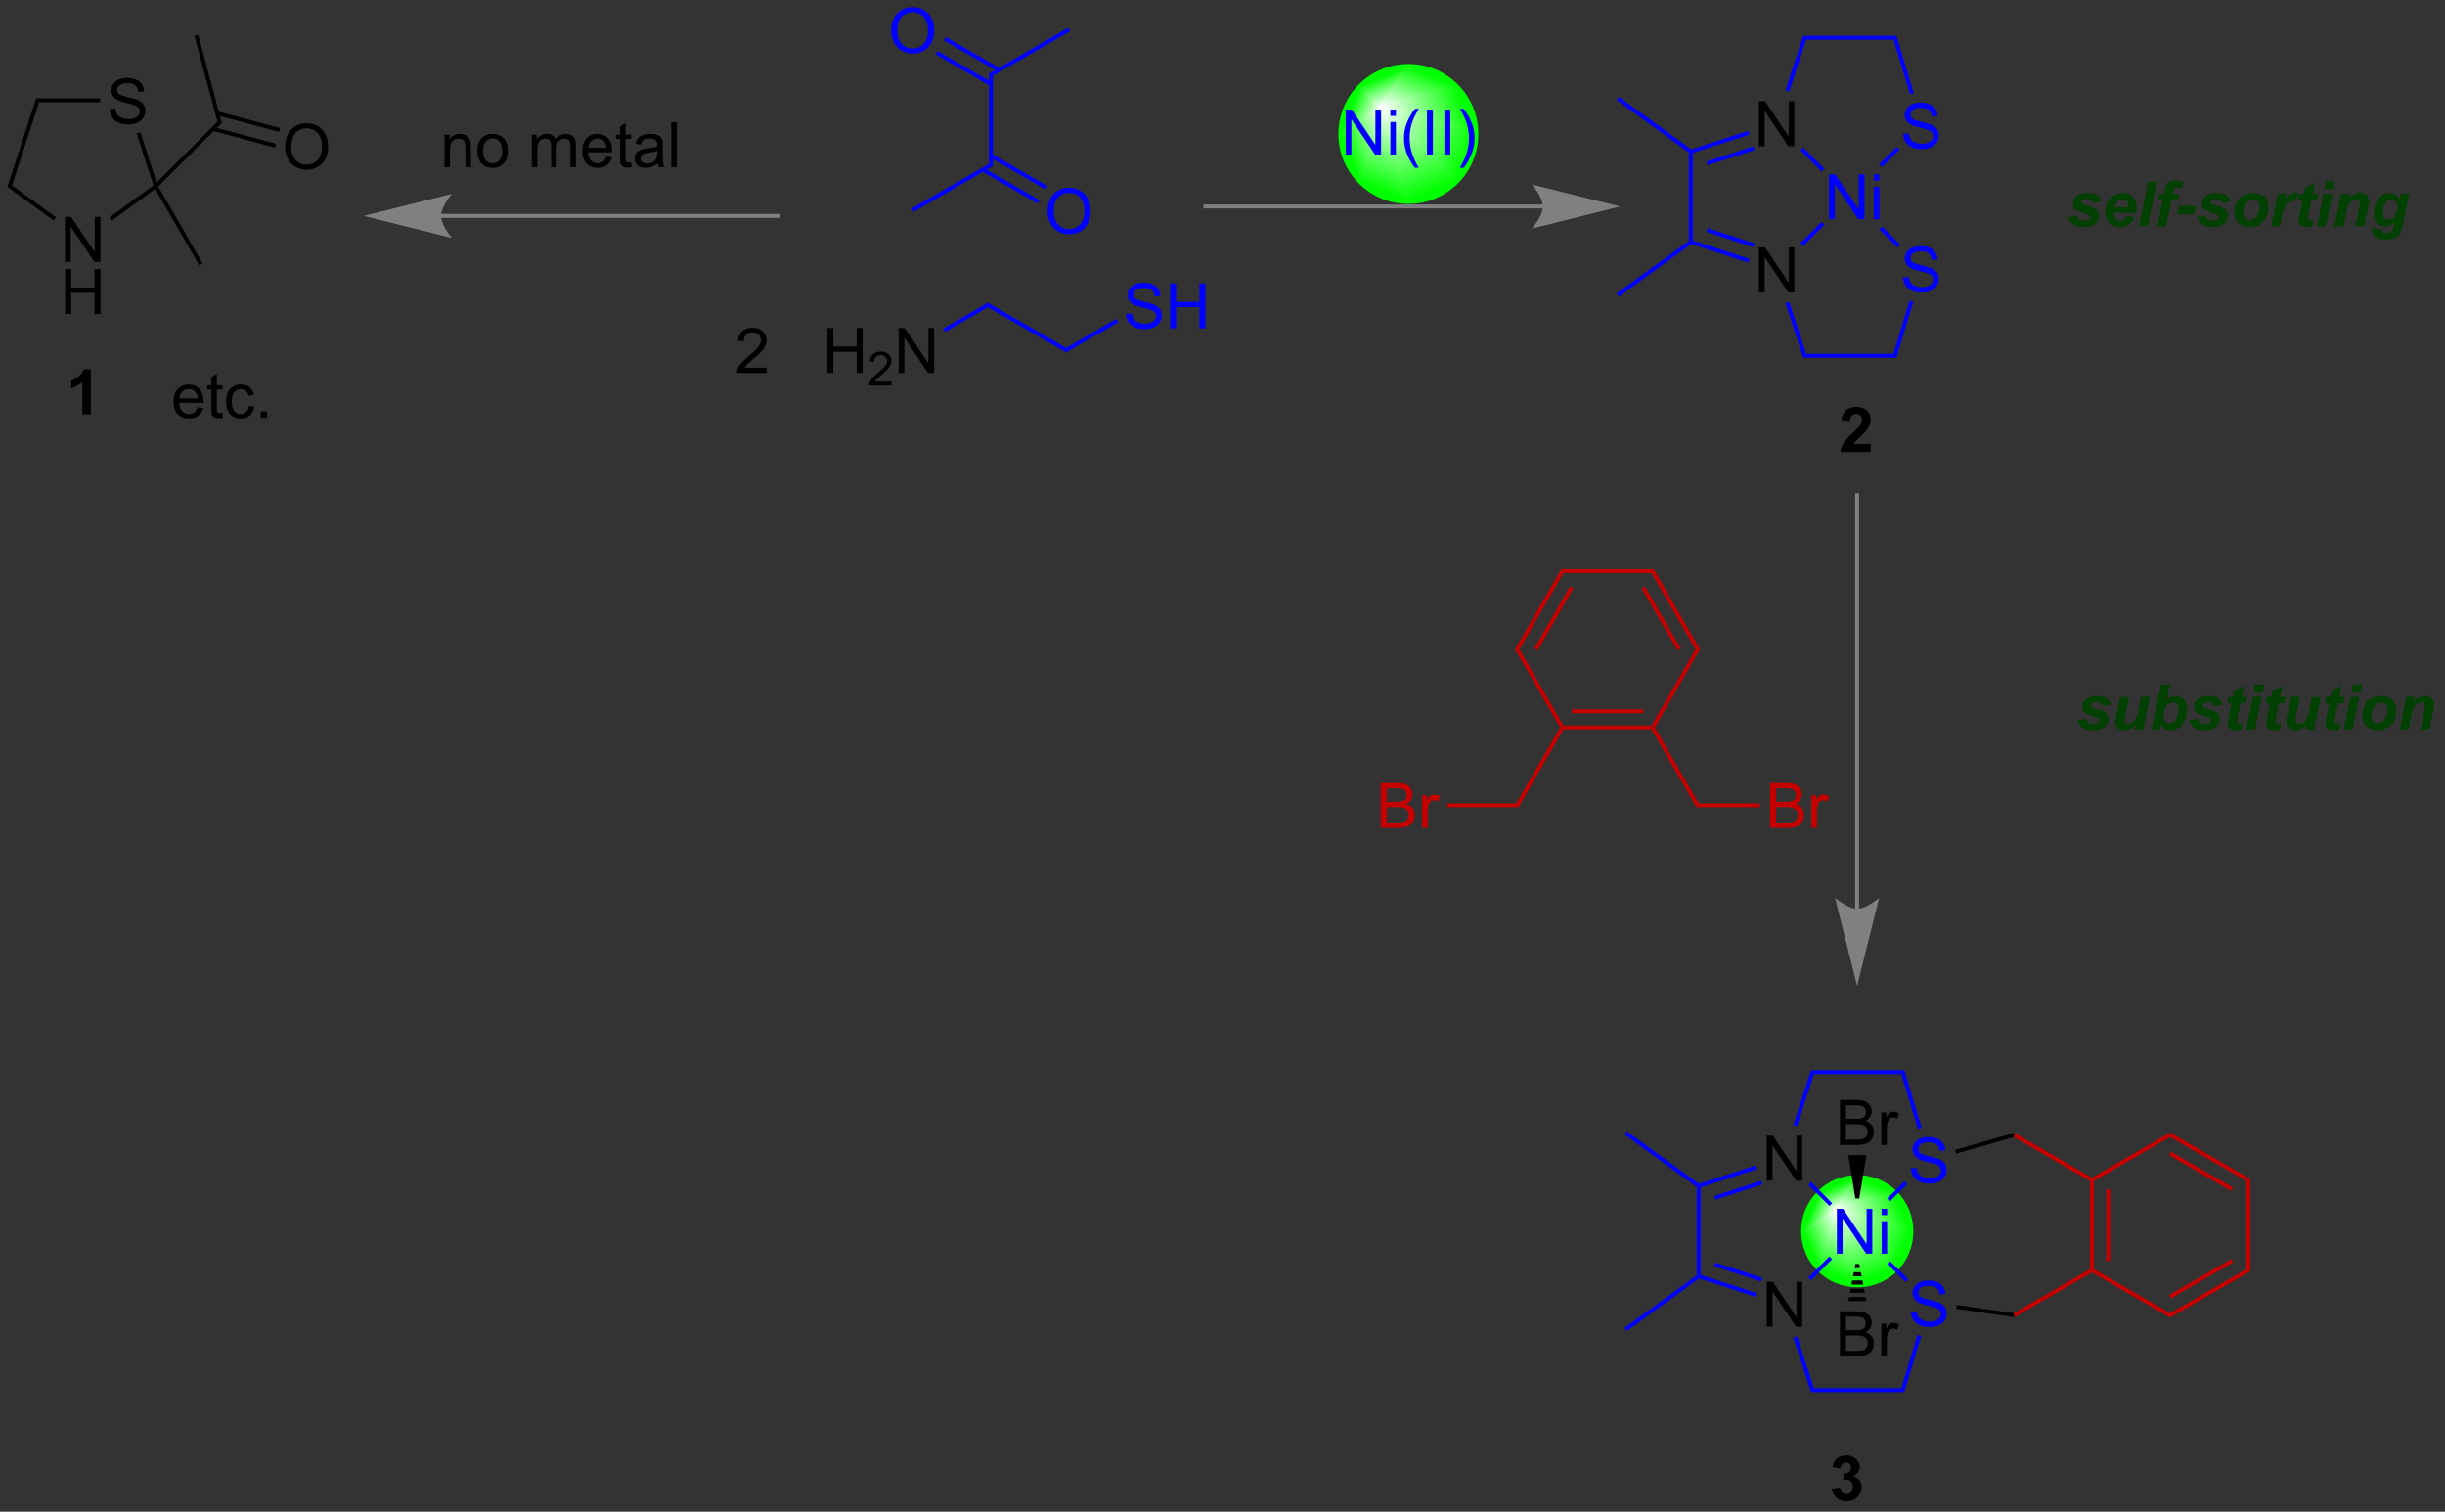 <?xml version="1.0" encoding="UTF-8"?>
<!DOCTYPE svg PUBLIC '-//W3C//DTD SVG 1.0//EN'
          'http://www.w3.org/TR/2001/REC-SVG-20010904/DTD/svg10.dtd'>
<svg stroke-dasharray="none" shape-rendering="auto" xmlns="http://www.w3.org/2000/svg" font-family="'Dialog'" text-rendering="auto" width="427" fill-opacity="1" color-interpolation="auto" color-rendering="auto" preserveAspectRatio="xMidYMid meet" font-size="12px" viewBox="0 0 427 264" fill="black" xmlns:xlink="http://www.w3.org/1999/xlink" stroke="black" image-rendering="auto" stroke-miterlimit="10" stroke-linecap="square" stroke-linejoin="miter" font-style="normal" stroke-width="1" height="264" stroke-dashoffset="0" font-weight="normal" stroke-opacity="1"
><rect x="0" y="0" width="427" height="264" fill="#333333" stroke="none"/><!--Generated by the Batik Graphics2D SVG Generator--><defs id="genericDefs"
  /><g
  ><defs id="defs1"
    ><linearGradient x1="318.339" x2="315.328" gradientUnits="userSpaceOnUse" y1="343.068" y2="350.338" id="gradient1" color-interpolation="sRGB" spreadMethod="pad"
      ><stop stop-color="white" offset="0%"
        /><stop stop-color="lime" offset="100%"
      /></linearGradient
      ><linearGradient x1="318.339" x2="315.328" gradientUnits="userSpaceOnUse" y1="343.068" y2="350.338" id="gradient2" color-interpolation="sRGB" spreadMethod="pad"
      ><stop stop-color="white" offset="0%"
        /><stop stop-color="lime" offset="100%"
      /></linearGradient
      ><linearGradient x1="318.339" x2="313.829" gradientUnits="userSpaceOnUse" y1="343.068" y2="344.936" id="gradient3" color-interpolation="sRGB" spreadMethod="pad"
      ><stop stop-color="white" offset="0%"
        /><stop stop-color="lime" offset="100%"
      /></linearGradient
      ><linearGradient x1="318.339" x2="313.829" gradientUnits="userSpaceOnUse" y1="343.068" y2="344.936" id="gradient4" color-interpolation="sRGB" spreadMethod="pad"
      ><stop stop-color="white" offset="0%"
        /><stop stop-color="lime" offset="100%"
      /></linearGradient
      ><linearGradient x1="318.339" x2="315.781" gradientUnits="userSpaceOnUse" y1="343.068" y2="342.009" id="gradient5" color-interpolation="sRGB" spreadMethod="pad"
      ><stop stop-color="white" offset="0%"
        /><stop stop-color="lime" offset="100%"
      /></linearGradient
      ><linearGradient x1="318.339" x2="315.781" gradientUnits="userSpaceOnUse" y1="343.068" y2="342.009" id="gradient6" color-interpolation="sRGB" spreadMethod="pad"
      ><stop stop-color="white" offset="0%"
        /><stop stop-color="lime" offset="100%"
      /></linearGradient
      ><linearGradient x1="318.339" x2="317.279" gradientUnits="userSpaceOnUse" y1="343.068" y2="340.51" id="gradient7" color-interpolation="sRGB" spreadMethod="pad"
      ><stop stop-color="white" offset="0%"
        /><stop stop-color="lime" offset="100%"
      /></linearGradient
      ><linearGradient x1="318.339" x2="317.279" gradientUnits="userSpaceOnUse" y1="343.068" y2="340.51" id="gradient8" color-interpolation="sRGB" spreadMethod="pad"
      ><stop stop-color="white" offset="0%"
        /><stop stop-color="lime" offset="100%"
      /></linearGradient
      ><linearGradient x1="318.339" x2="320.207" gradientUnits="userSpaceOnUse" y1="343.068" y2="338.559" id="gradient9" color-interpolation="sRGB" spreadMethod="pad"
      ><stop stop-color="white" offset="0%"
        /><stop stop-color="lime" offset="100%"
      /></linearGradient
      ><linearGradient x1="318.339" x2="320.207" gradientUnits="userSpaceOnUse" y1="343.068" y2="338.559" id="gradient10" color-interpolation="sRGB" spreadMethod="pad"
      ><stop stop-color="white" offset="0%"
        /><stop stop-color="lime" offset="100%"
      /></linearGradient
      ><linearGradient x1="318.339" x2="325.608" gradientUnits="userSpaceOnUse" y1="343.068" y2="340.057" id="gradient11" color-interpolation="sRGB" spreadMethod="pad"
      ><stop stop-color="white" offset="0%"
        /><stop stop-color="lime" offset="100%"
      /></linearGradient
      ><linearGradient x1="318.339" x2="325.608" gradientUnits="userSpaceOnUse" y1="343.068" y2="340.057" id="gradient12" color-interpolation="sRGB" spreadMethod="pad"
      ><stop stop-color="white" offset="0%"
        /><stop stop-color="lime" offset="100%"
      /></linearGradient
      ><linearGradient x1="318.339" x2="327.56" gradientUnits="userSpaceOnUse" y1="343.068" y2="346.888" id="gradient13" color-interpolation="sRGB" spreadMethod="pad"
      ><stop stop-color="white" offset="0%"
        /><stop stop-color="lime" offset="100%"
      /></linearGradient
      ><linearGradient x1="318.339" x2="327.56" gradientUnits="userSpaceOnUse" y1="343.068" y2="346.888" id="gradient14" color-interpolation="sRGB" spreadMethod="pad"
      ><stop stop-color="white" offset="0%"
        /><stop stop-color="lime" offset="100%"
      /></linearGradient
      ><linearGradient x1="318.339" x2="322.159" gradientUnits="userSpaceOnUse" y1="343.068" y2="352.289" id="gradient15" color-interpolation="sRGB" spreadMethod="pad"
      ><stop stop-color="white" offset="0%"
        /><stop stop-color="lime" offset="100%"
      /></linearGradient
      ><linearGradient x1="318.339" x2="322.159" gradientUnits="userSpaceOnUse" y1="343.068" y2="352.289" id="gradient16" color-interpolation="sRGB" spreadMethod="pad"
      ><stop stop-color="white" offset="0%"
        /><stop stop-color="lime" offset="100%"
      /></linearGradient
      ><linearGradient x1="260.456" x2="256.674" gradientUnits="userSpaceOnUse" y1="202.596" y2="211.726" id="gradient17" color-interpolation="sRGB" spreadMethod="pad"
      ><stop stop-color="white" offset="0%"
        /><stop stop-color="lime" offset="100%"
      /></linearGradient
      ><linearGradient x1="260.456" x2="256.674" gradientUnits="userSpaceOnUse" y1="202.596" y2="211.726" id="gradient18" color-interpolation="sRGB" spreadMethod="pad"
      ><stop stop-color="white" offset="0%"
        /><stop stop-color="lime" offset="100%"
      /></linearGradient
      ><linearGradient x1="260.456" x2="254.792" gradientUnits="userSpaceOnUse" y1="202.596" y2="204.942" id="gradient19" color-interpolation="sRGB" spreadMethod="pad"
      ><stop stop-color="white" offset="0%"
        /><stop stop-color="lime" offset="100%"
      /></linearGradient
      ><linearGradient x1="260.456" x2="254.792" gradientUnits="userSpaceOnUse" y1="202.596" y2="204.942" id="gradient20" color-interpolation="sRGB" spreadMethod="pad"
      ><stop stop-color="white" offset="0%"
        /><stop stop-color="lime" offset="100%"
      /></linearGradient
      ><linearGradient x1="260.456" x2="257.243" gradientUnits="userSpaceOnUse" y1="202.596" y2="201.265" id="gradient21" color-interpolation="sRGB" spreadMethod="pad"
      ><stop stop-color="white" offset="0%"
        /><stop stop-color="lime" offset="100%"
      /></linearGradient
      ><linearGradient x1="260.456" x2="257.243" gradientUnits="userSpaceOnUse" y1="202.596" y2="201.265" id="gradient22" color-interpolation="sRGB" spreadMethod="pad"
      ><stop stop-color="white" offset="0%"
        /><stop stop-color="lime" offset="100%"
      /></linearGradient
      ><linearGradient x1="260.456" x2="259.125" gradientUnits="userSpaceOnUse" y1="202.596" y2="199.383" id="gradient23" color-interpolation="sRGB" spreadMethod="pad"
      ><stop stop-color="white" offset="0%"
        /><stop stop-color="lime" offset="100%"
      /></linearGradient
      ><linearGradient x1="260.456" x2="259.125" gradientUnits="userSpaceOnUse" y1="202.596" y2="199.383" id="gradient24" color-interpolation="sRGB" spreadMethod="pad"
      ><stop stop-color="white" offset="0%"
        /><stop stop-color="lime" offset="100%"
      /></linearGradient
      ><linearGradient x1="260.456" x2="262.802" gradientUnits="userSpaceOnUse" y1="202.596" y2="196.932" id="gradient25" color-interpolation="sRGB" spreadMethod="pad"
      ><stop stop-color="white" offset="0%"
        /><stop stop-color="lime" offset="100%"
      /></linearGradient
      ><linearGradient x1="260.456" x2="262.802" gradientUnits="userSpaceOnUse" y1="202.596" y2="196.932" id="gradient26" color-interpolation="sRGB" spreadMethod="pad"
      ><stop stop-color="white" offset="0%"
        /><stop stop-color="lime" offset="100%"
      /></linearGradient
      ><linearGradient x1="260.456" x2="269.586" gradientUnits="userSpaceOnUse" y1="202.596" y2="198.814" id="gradient27" color-interpolation="sRGB" spreadMethod="pad"
      ><stop stop-color="white" offset="0%"
        /><stop stop-color="lime" offset="100%"
      /></linearGradient
      ><linearGradient x1="260.456" x2="269.586" gradientUnits="userSpaceOnUse" y1="202.596" y2="198.814" id="gradient28" color-interpolation="sRGB" spreadMethod="pad"
      ><stop stop-color="white" offset="0%"
        /><stop stop-color="lime" offset="100%"
      /></linearGradient
      ><linearGradient x1="260.456" x2="272.038" gradientUnits="userSpaceOnUse" y1="202.596" y2="207.393" id="gradient29" color-interpolation="sRGB" spreadMethod="pad"
      ><stop stop-color="white" offset="0%"
        /><stop stop-color="lime" offset="100%"
      /></linearGradient
      ><linearGradient x1="260.456" x2="272.038" gradientUnits="userSpaceOnUse" y1="202.596" y2="207.393" id="gradient30" color-interpolation="sRGB" spreadMethod="pad"
      ><stop stop-color="white" offset="0%"
        /><stop stop-color="lime" offset="100%"
      /></linearGradient
      ><linearGradient x1="260.456" x2="265.253" gradientUnits="userSpaceOnUse" y1="202.596" y2="214.177" id="gradient31" color-interpolation="sRGB" spreadMethod="pad"
      ><stop stop-color="white" offset="0%"
        /><stop stop-color="lime" offset="100%"
      /></linearGradient
      ><linearGradient x1="260.456" x2="265.253" gradientUnits="userSpaceOnUse" y1="202.596" y2="214.177" id="gradient32" color-interpolation="sRGB" spreadMethod="pad"
      ><stop stop-color="white" offset="0%"
        /><stop stop-color="lime" offset="100%"
      /></linearGradient
      ><clipPath clipPathUnits="userSpaceOnUse" id="clipPath1"
      ><path d="M0.646 1.611 L320.612 1.611 L320.612 199.388 L0.646 199.388 L0.646 1.611 Z"
      /></clipPath
      ><clipPath clipPathUnits="userSpaceOnUse" id="clipPath2"
      ><path d="M84.49 188.935 L84.49 381.212 L395.56 381.212 L395.56 188.935 Z"
      /></clipPath
      ><clipPath clipPathUnits="userSpaceOnUse" id="clipPath3"
      ><path d="M321.099 338.928 C317.288 338.928 314.199 342.018 314.199 345.828 C314.199 349.639 317.288 352.728 321.099 352.728 C324.91 352.728 327.999 349.639 327.999 345.828 C327.999 342.018 324.91 338.928 321.099 338.928 Z"
      /></clipPath
      ><clipPath clipPathUnits="userSpaceOnUse" id="clipPath4"
      ><path d="M263.923 197.396 C259.136 197.396 255.256 201.276 255.256 206.062 C255.256 210.848 259.136 214.728 263.923 214.728 C268.709 214.728 272.589 210.848 272.589 206.062 C272.589 201.276 268.709 197.396 263.923 197.396 Z"
      /></clipPath
    ></defs
    ><g fill="lime" transform="scale(1.333,1.333) translate(-0.646,-1.611) matrix(1.029,0,0,1.029,-86.261,-192.727)" stroke="lime"
    ><path d="M321.099 352.728 C317.288 352.728 314.199 349.639 314.199 345.828 C314.199 342.018 317.288 338.928 321.099 338.928 C324.91 338.928 327.999 342.018 327.999 345.828 C327.999 349.639 324.91 352.728 321.099 352.728" stroke="none" clip-path="url(#clipPath3)"
    /></g
    ><g fill="url(#gradient1)" transform="matrix(1.371,0,0,1.371,-115.875,-259.118)" stroke="url(#gradient1)"
    ><path d="M318.339 343.068 L321.099 352.728 L316.22 350.707 Z" stroke="none" clip-path="url(#clipPath3)"
    /></g
    ><g fill="url(#gradient2)" stroke-width="0.5" transform="matrix(1.371,0,0,1.371,-115.875,-259.118)" stroke-linecap="round" stroke="url(#gradient2)" stroke-linejoin="round"
    ><path fill="none" d="M318.339 343.068 L321.099 352.728 L316.22 350.707 Z" clip-path="url(#clipPath3)"
    /></g
    ><g fill="url(#gradient3)" transform="matrix(1.371,0,0,1.371,-115.875,-259.118)" stroke="url(#gradient3)"
    ><path d="M318.339 343.068 L316.22 350.707 L314.199 345.828 Z" stroke="none" clip-path="url(#clipPath3)"
    /></g
    ><g fill="url(#gradient4)" stroke-width="0.5" transform="matrix(1.371,0,0,1.371,-115.875,-259.118)" stroke-linecap="round" stroke="url(#gradient4)" stroke-linejoin="round"
    ><path fill="none" d="M318.339 343.068 L316.22 350.707 L314.199 345.828 Z" clip-path="url(#clipPath3)"
    /></g
    ><g fill="url(#gradient5)" transform="matrix(1.371,0,0,1.371,-115.875,-259.118)" stroke="url(#gradient5)"
    ><path d="M318.339 343.068 L314.199 345.828 L316.22 340.949 Z" stroke="none" clip-path="url(#clipPath3)"
    /></g
    ><g fill="url(#gradient6)" stroke-width="0.5" transform="matrix(1.371,0,0,1.371,-115.875,-259.118)" stroke-linecap="round" stroke="url(#gradient6)" stroke-linejoin="round"
    ><path fill="none" d="M318.339 343.068 L314.199 345.828 L316.22 340.949 Z" clip-path="url(#clipPath3)"
    /></g
    ><g fill="url(#gradient7)" transform="matrix(1.371,0,0,1.371,-115.875,-259.118)" stroke="url(#gradient7)"
    ><path d="M318.339 343.068 L316.22 340.949 L321.099 338.928 Z" stroke="none" clip-path="url(#clipPath3)"
    /></g
    ><g fill="url(#gradient8)" stroke-width="0.5" transform="matrix(1.371,0,0,1.371,-115.875,-259.118)" stroke-linecap="round" stroke="url(#gradient8)" stroke-linejoin="round"
    ><path fill="none" d="M318.339 343.068 L316.22 340.949 L321.099 338.928 Z" clip-path="url(#clipPath3)"
    /></g
    ><g fill="url(#gradient9)" transform="matrix(1.371,0,0,1.371,-115.875,-259.118)" stroke="url(#gradient9)"
    ><path d="M318.339 343.068 L321.099 338.928 L325.978 340.949 Z" stroke="none" clip-path="url(#clipPath3)"
    /></g
    ><g fill="url(#gradient10)" stroke-width="0.5" transform="matrix(1.371,0,0,1.371,-115.875,-259.118)" stroke-linecap="round" stroke="url(#gradient10)" stroke-linejoin="round"
    ><path fill="none" d="M318.339 343.068 L321.099 338.928 L325.978 340.949 Z" clip-path="url(#clipPath3)"
    /></g
    ><g fill="url(#gradient11)" transform="matrix(1.371,0,0,1.371,-115.875,-259.118)" stroke="url(#gradient11)"
    ><path d="M318.339 343.068 L325.978 340.949 L327.999 345.828 Z" stroke="none" clip-path="url(#clipPath3)"
    /></g
    ><g fill="url(#gradient12)" stroke-width="0.5" transform="matrix(1.371,0,0,1.371,-115.875,-259.118)" stroke-linecap="round" stroke="url(#gradient12)" stroke-linejoin="round"
    ><path fill="none" d="M318.339 343.068 L325.978 340.949 L327.999 345.828 Z" clip-path="url(#clipPath3)"
    /></g
    ><g fill="url(#gradient13)" transform="matrix(1.371,0,0,1.371,-115.875,-259.118)" stroke="url(#gradient13)"
    ><path d="M318.339 343.068 L327.999 345.828 L325.978 350.707 Z" stroke="none" clip-path="url(#clipPath3)"
    /></g
    ><g fill="url(#gradient14)" stroke-width="0.5" transform="matrix(1.371,0,0,1.371,-115.875,-259.118)" stroke-linecap="round" stroke="url(#gradient14)" stroke-linejoin="round"
    ><path fill="none" d="M318.339 343.068 L327.999 345.828 L325.978 350.707 Z" clip-path="url(#clipPath3)"
    /></g
    ><g fill="url(#gradient15)" transform="matrix(1.371,0,0,1.371,-115.875,-259.118)" stroke="url(#gradient15)"
    ><path d="M318.339 343.068 L325.978 350.707 L321.099 352.728 Z" stroke="none" clip-path="url(#clipPath3)"
    /></g
    ><g fill="url(#gradient16)" stroke-width="0.5" transform="matrix(1.371,0,0,1.371,-115.875,-259.118)" stroke-linecap="round" stroke="url(#gradient16)" stroke-linejoin="round"
    ><path fill="none" d="M318.339 343.068 L325.978 350.707 L321.099 352.728 Z" clip-path="url(#clipPath3)"
    /></g
    ><g fill="lime" stroke-width="0.5" transform="matrix(1.371,0,0,1.371,-115.875,-259.118)" stroke-linecap="round" stroke="lime" stroke-linejoin="round"
    ><path fill="none" d="M321.099 352.728 C317.288 352.728 314.199 349.639 314.199 345.828 C314.199 342.018 317.288 338.928 321.099 338.928 C324.91 338.928 327.999 342.018 327.999 345.828 C327.999 349.639 324.91 352.728 321.099 352.728" clip-path="url(#clipPath2)"
    /></g
    ><g fill="blue" transform="matrix(1.371,0,0,1.371,-115.875,-259.118)" stroke="blue"
    ><path d="M210.491 198.367 L210.991 198.656 L210.991 210.16 L210.491 209.871 Z" stroke="none" clip-path="url(#clipPath2)"
    /></g
    ><g fill="blue" transform="matrix(1.371,0,0,1.371,-115.875,-259.118)" stroke="blue"
    ><path d="M217.967 215.953 Q217.967 214.526 218.732 213.721 Q219.498 212.914 220.709 212.914 Q221.501 212.914 222.136 213.294 Q222.774 213.672 223.107 214.349 Q223.443 215.026 223.443 215.885 Q223.443 216.758 223.092 217.445 Q222.74 218.133 222.094 218.487 Q221.451 218.841 220.704 218.841 Q219.897 218.841 219.258 218.451 Q218.623 218.057 218.295 217.383 Q217.967 216.706 217.967 215.953 ZM218.748 215.964 Q218.748 217 219.303 217.596 Q219.86 218.19 220.701 218.19 Q221.555 218.19 222.107 217.589 Q222.662 216.987 222.662 215.883 Q222.662 215.182 222.425 214.661 Q222.188 214.141 221.732 213.854 Q221.279 213.565 220.712 213.565 Q219.907 213.565 219.326 214.12 Q218.748 214.672 218.748 215.964 Z" stroke="none" clip-path="url(#clipPath2)"
    /></g
    ><g fill="blue" transform="matrix(1.371,0,0,1.371,-115.875,-259.118)" stroke="blue"
    ><path d="M209.581 210.83 L216.684 214.93 L216.934 214.497 L209.831 210.397 ZM210.616 209.036 L217.719 213.137 L217.969 212.704 L210.866 208.603 Z" stroke="none" clip-path="url(#clipPath2)"
    /></g
    ><g fill="blue" transform="matrix(1.371,0,0,1.371,-115.875,-259.118)" stroke="blue"
    ><path d="M198.042 192.946 Q198.042 191.519 198.808 190.714 Q199.573 189.907 200.784 189.907 Q201.576 189.907 202.211 190.287 Q202.849 190.665 203.183 191.342 Q203.518 192.019 203.518 192.878 Q203.518 193.75 203.167 194.438 Q202.815 195.125 202.169 195.48 Q201.526 195.834 200.779 195.834 Q199.972 195.834 199.334 195.443 Q198.698 195.05 198.37 194.375 Q198.042 193.698 198.042 192.946 ZM198.823 192.956 Q198.823 193.993 199.378 194.589 Q199.935 195.183 200.776 195.183 Q201.631 195.183 202.183 194.581 Q202.737 193.98 202.737 192.875 Q202.737 192.175 202.5 191.654 Q202.263 191.133 201.808 190.847 Q201.354 190.558 200.787 190.558 Q199.982 190.558 199.401 191.113 Q198.823 191.665 198.823 192.956 Z" stroke="none" clip-path="url(#clipPath2)"
    /></g
    ><g fill="blue" transform="matrix(1.371,0,0,1.371,-115.875,-259.118)" stroke="blue"
    ><path d="M211.902 197.697 L205.013 193.72 L204.763 194.154 L211.652 198.13 ZM210.866 199.491 L203.978 195.514 L203.728 195.947 L210.616 199.924 Z" stroke="none" clip-path="url(#clipPath2)"
    /></g
    ><g fill="blue" transform="matrix(1.371,0,0,1.371,-115.875,-259.118)" stroke="blue"
    ><path d="M210.991 198.656 L210.491 198.367 L220.579 192.543 L220.829 192.976 Z" stroke="none" clip-path="url(#clipPath2)"
    /></g
    ><g fill="blue" transform="matrix(1.371,0,0,1.371,-115.875,-259.118)" stroke="blue"
    ><path d="M210.491 209.871 L210.991 210.16 L200.904 215.984 L200.654 215.551 Z" stroke="none" clip-path="url(#clipPath2)"
    /></g
    ><g transform="matrix(1.371,0,0,1.371,-115.875,-259.118)"
    ><path d="M182.177 235.821 L182.177 236.498 L178.391 236.498 Q178.383 236.243 178.474 236.008 Q178.617 235.623 178.935 235.248 Q179.255 234.873 179.857 234.381 Q180.789 233.615 181.117 233.167 Q181.445 232.719 181.445 232.321 Q181.445 231.904 181.146 231.618 Q180.849 231.328 180.367 231.328 Q179.859 231.328 179.555 231.633 Q179.25 231.938 179.247 232.477 L178.523 232.404 Q178.599 231.594 179.083 231.172 Q179.568 230.748 180.383 230.748 Q181.208 230.748 181.688 231.206 Q182.169 231.662 182.169 232.336 Q182.169 232.68 182.029 233.013 Q181.888 233.344 181.56 233.711 Q181.234 234.078 180.476 234.719 Q179.844 235.25 179.664 235.44 Q179.484 235.631 179.367 235.821 L182.177 235.821 ZM189.906 236.498 L189.906 230.771 L190.664 230.771 L190.664 233.123 L193.641 233.123 L193.641 230.771 L194.398 230.771 L194.398 236.498 L193.641 236.498 L193.641 233.797 L190.664 233.797 L190.664 236.498 L189.906 236.498 Z" stroke="none" clip-path="url(#clipPath2)"
    /></g
    ><g transform="matrix(1.371,0,0,1.371,-115.875,-259.118)"
    ><path d="M198.064 237.59 L198.064 238.098 L195.225 238.098 Q195.219 237.906 195.287 237.731 Q195.394 237.441 195.633 237.16 Q195.873 236.879 196.324 236.51 Q197.023 235.936 197.269 235.6 Q197.516 235.264 197.516 234.965 Q197.516 234.653 197.291 234.438 Q197.068 234.221 196.707 234.221 Q196.326 234.221 196.098 234.449 Q195.869 234.678 195.867 235.082 L195.324 235.028 Q195.381 234.42 195.744 234.104 Q196.107 233.785 196.719 233.785 Q197.338 233.785 197.697 234.129 Q198.059 234.471 198.059 234.977 Q198.059 235.234 197.953 235.484 Q197.848 235.733 197.601 236.008 Q197.357 236.283 196.789 236.764 Q196.314 237.162 196.18 237.305 Q196.045 237.447 195.957 237.59 L198.064 237.59 Z" stroke="none" clip-path="url(#clipPath2)"
    /></g
    ><g transform="matrix(1.371,0,0,1.371,-115.875,-259.118)"
    ><path d="M198.989 236.498 L198.989 230.771 L199.768 230.771 L202.776 235.266 L202.776 230.771 L203.502 230.771 L203.502 236.498 L202.724 236.498 L199.716 231.998 L199.716 236.498 L198.989 236.498 Z" stroke="none" clip-path="url(#clipPath2)"
    /></g
    ><g fill="blue" transform="matrix(1.371,0,0,1.371,-115.875,-259.118)" stroke="blue"
    ><path d="M210.358 227.557 L210.358 228.135 L204.93 231.269 L204.68 230.836 Z" stroke="none" clip-path="url(#clipPath2)"
    /></g
    ><g fill="blue" transform="matrix(1.371,0,0,1.371,-115.875,-259.118)" stroke="blue"
    ><path d="M210.358 228.135 L210.358 227.557 L220.32 233.309 L220.32 233.887 Z" stroke="none" clip-path="url(#clipPath2)"
    /></g
    ><g fill="blue" transform="matrix(1.371,0,0,1.371,-115.875,-259.118)" stroke="blue"
    ><path d="M227.955 228.98 L228.671 228.917 Q228.72 229.347 228.905 229.623 Q229.093 229.899 229.483 230.068 Q229.874 230.238 230.361 230.238 Q230.796 230.238 231.127 230.11 Q231.46 229.98 231.621 229.756 Q231.783 229.532 231.783 229.266 Q231.783 228.995 231.627 228.795 Q231.47 228.594 231.111 228.456 Q230.882 228.368 230.093 228.178 Q229.304 227.988 228.986 227.821 Q228.577 227.605 228.374 227.287 Q228.173 226.969 228.173 226.574 Q228.173 226.141 228.418 225.764 Q228.666 225.386 229.137 225.191 Q229.611 224.995 230.189 224.995 Q230.827 224.995 231.311 225.201 Q231.798 225.407 232.059 225.805 Q232.322 226.204 232.343 226.706 L231.616 226.761 Q231.556 226.219 231.218 225.943 Q230.882 225.665 230.22 225.665 Q229.533 225.665 229.218 225.917 Q228.905 226.167 228.905 226.524 Q228.905 226.831 229.127 227.032 Q229.345 227.23 230.27 227.441 Q231.194 227.649 231.538 227.805 Q232.038 228.035 232.275 228.389 Q232.515 228.743 232.515 229.204 Q232.515 229.66 232.252 230.066 Q231.991 230.469 231.499 230.696 Q231.009 230.92 230.397 230.92 Q229.619 230.92 229.093 230.693 Q228.569 230.464 228.27 230.011 Q227.97 229.555 227.955 228.98 ZM233.572 230.821 L233.572 225.094 L234.33 225.094 L234.33 227.446 L237.306 227.446 L237.306 225.094 L238.064 225.094 L238.064 230.821 L237.306 230.821 L237.306 228.12 L234.33 228.12 L234.33 230.821 L233.572 230.821 Z" stroke="none" clip-path="url(#clipPath2)"
    /></g
    ><g fill="blue" transform="matrix(1.371,0,0,1.371,-115.875,-259.118)" stroke="blue"
    ><path d="M220.32 233.887 L220.32 233.309 L226.728 229.609 L226.978 230.042 Z" stroke="none" clip-path="url(#clipPath2)"
    /></g
    ><g transform="matrix(1.371,0,0,1.371,-115.875,-259.118)"
    ><path d="M308.581 226.239 L308.581 220.512 L309.36 220.512 L312.367 225.007 L312.367 220.512 L313.094 220.512 L313.094 226.239 L312.315 226.239 L309.308 221.739 L309.308 226.239 L308.581 226.239 Z" stroke="none" clip-path="url(#clipPath2)"
    /></g
    ><g fill="blue" transform="matrix(1.371,0,0,1.371,-115.875,-259.118)" stroke="blue"
    ><path d="M317.509 216.933 L317.509 211.206 L318.288 211.206 L321.295 215.701 L321.295 211.206 L322.022 211.206 L322.022 216.933 L321.243 216.933 L318.235 212.433 L318.235 216.933 L317.509 216.933 ZM323.208 212.013 L323.208 211.206 L323.911 211.206 L323.911 212.013 L323.208 212.013 ZM323.208 216.933 L323.208 212.784 L323.911 212.784 L323.911 216.933 L323.208 216.933 Z" stroke="none" clip-path="url(#clipPath2)"
    /></g
    ><g transform="matrix(1.371,0,0,1.371,-115.875,-259.118)"
    ><path d="M308.581 207.626 L308.581 201.899 L309.36 201.899 L312.367 206.394 L312.367 201.899 L313.094 201.899 L313.094 207.626 L312.315 207.626 L309.308 203.126 L309.308 207.626 L308.581 207.626 Z" stroke="none" clip-path="url(#clipPath2)"
    /></g
    ><g fill="blue" transform="matrix(1.371,0,0,1.371,-115.875,-259.118)" stroke="blue"
    ><path d="M299.656 208.433 L299.906 208.306 L300.156 208.487 L300.156 219.628 L299.906 219.809 L299.656 219.682 Z" stroke="none" clip-path="url(#clipPath2)"
    /></g
    ><g fill="blue" transform="matrix(1.371,0,0,1.371,-115.875,-259.118)" stroke="blue"
    ><path d="M299.95 220.086 L299.906 219.809 L300.156 219.628 L307.358 221.968 L307.204 222.443 ZM301.899 218.543 L307.844 220.474 L307.998 219.999 L302.054 218.067 Z" stroke="none" clip-path="url(#clipPath2)"
    /></g
    ><g fill="blue" transform="matrix(1.371,0,0,1.371,-115.875,-259.118)" stroke="blue"
    ><path d="M314.219 220.327 L313.865 219.974 L316.55 217.274 L316.904 217.627 Z" stroke="none" clip-path="url(#clipPath2)"
    /></g
    ><g fill="blue" transform="matrix(1.371,0,0,1.371,-115.875,-259.118)" stroke="blue"
    ><path d="M316.912 210.496 L316.557 210.849 L313.873 208.149 L314.227 207.796 Z" stroke="none" clip-path="url(#clipPath2)"
    /></g
    ><g fill="blue" transform="matrix(1.371,0,0,1.371,-115.875,-259.118)" stroke="blue"
    ><path d="M307.204 205.672 L307.358 206.147 L300.156 208.487 L299.906 208.306 L299.95 208.029 ZM307.844 207.641 L301.899 209.572 L302.054 210.048 L307.998 208.116 Z" stroke="none" clip-path="url(#clipPath2)"
    /></g
    ><g fill="blue" transform="matrix(1.371,0,0,1.371,-115.875,-259.118)" stroke="blue"
    ><path d="M312.436 200.669 L311.96 200.514 L314.22 193.56 L314.583 194.06 Z" stroke="none" clip-path="url(#clipPath2)"
    /></g
    ><g fill="blue" transform="matrix(1.371,0,0,1.371,-115.875,-259.118)" stroke="blue"
    ><path d="M311.965 227.616 L312.441 227.462 L314.583 234.055 L314.22 234.555 Z" stroke="none" clip-path="url(#clipPath2)"
    /></g
    ><g fill="blue" transform="matrix(1.371,0,0,1.371,-115.875,-259.118)" stroke="blue"
    ><path d="M314.583 194.06 L314.22 193.56 L326.091 193.56 L325.719 194.06 Z" stroke="none" clip-path="url(#clipPath2)"
    /></g
    ><g fill="blue" transform="matrix(1.371,0,0,1.371,-115.875,-259.118)" stroke="blue"
    ><path d="M326.938 206.056 L327.654 205.993 Q327.703 206.423 327.888 206.699 Q328.076 206.975 328.466 207.144 Q328.857 207.314 329.344 207.314 Q329.779 207.314 330.11 207.186 Q330.443 207.056 330.604 206.832 Q330.766 206.608 330.766 206.342 Q330.766 206.071 330.61 205.871 Q330.453 205.67 330.094 205.532 Q329.865 205.444 329.076 205.254 Q328.287 205.064 327.969 204.897 Q327.56 204.681 327.357 204.363 Q327.156 204.045 327.156 203.649 Q327.156 203.217 327.401 202.84 Q327.649 202.462 328.12 202.267 Q328.594 202.071 329.172 202.071 Q329.81 202.071 330.295 202.277 Q330.781 202.483 331.042 202.881 Q331.305 203.28 331.326 203.782 L330.599 203.837 Q330.539 203.295 330.201 203.019 Q329.865 202.741 329.203 202.741 Q328.516 202.741 328.201 202.993 Q327.888 203.243 327.888 203.6 Q327.888 203.907 328.11 204.108 Q328.328 204.306 329.253 204.517 Q330.177 204.725 330.521 204.881 Q331.021 205.11 331.258 205.465 Q331.498 205.819 331.498 206.28 Q331.498 206.735 331.235 207.142 Q330.974 207.545 330.482 207.772 Q329.993 207.996 329.38 207.996 Q328.602 207.996 328.076 207.769 Q327.552 207.54 327.253 207.087 Q326.953 206.631 326.938 206.056 Z" stroke="none" clip-path="url(#clipPath2)"
    /></g
    ><g fill="blue" transform="matrix(1.371,0,0,1.371,-115.875,-259.118)" stroke="blue"
    ><path d="M325.719 194.06 L326.091 193.56 L328.305 200.88 L327.826 201.025 Z" stroke="none" clip-path="url(#clipPath2)"
    /></g
    ><g fill="blue" transform="matrix(1.371,0,0,1.371,-115.875,-259.118)" stroke="blue"
    ><path d="M314.22 234.555 L314.583 234.055 L325.719 234.055 L326.091 234.555 Z" stroke="none" clip-path="url(#clipPath2)"
    /></g
    ><g fill="blue" transform="matrix(1.371,0,0,1.371,-115.875,-259.118)" stroke="blue"
    ><path d="M326.938 224.327 L327.654 224.264 Q327.703 224.694 327.888 224.97 Q328.076 225.246 328.466 225.416 Q328.857 225.585 329.344 225.585 Q329.779 225.585 330.11 225.457 Q330.443 225.327 330.604 225.103 Q330.766 224.879 330.766 224.613 Q330.766 224.343 330.61 224.142 Q330.453 223.941 330.094 223.804 Q329.865 223.715 329.076 223.525 Q328.287 223.335 327.969 223.168 Q327.56 222.952 327.357 222.634 Q327.156 222.316 327.156 221.921 Q327.156 221.488 327.401 221.111 Q327.649 220.733 328.12 220.538 Q328.594 220.343 329.172 220.343 Q329.81 220.343 330.295 220.548 Q330.781 220.754 331.042 221.153 Q331.305 221.551 331.326 222.054 L330.599 222.108 Q330.539 221.566 330.201 221.291 Q329.865 221.012 329.203 221.012 Q328.516 221.012 328.201 221.264 Q327.888 221.514 327.888 221.871 Q327.888 222.179 328.11 222.379 Q328.328 222.577 329.253 222.788 Q330.177 222.996 330.521 223.153 Q331.021 223.382 331.258 223.736 Q331.498 224.09 331.498 224.551 Q331.498 225.007 331.235 225.413 Q330.974 225.816 330.482 226.043 Q329.993 226.267 329.38 226.267 Q328.602 226.267 328.076 226.041 Q327.552 225.811 327.253 225.358 Q326.953 224.903 326.938 224.327 Z" stroke="none" clip-path="url(#clipPath2)"
    /></g
    ><g fill="blue" transform="matrix(1.371,0,0,1.371,-115.875,-259.118)" stroke="blue"
    ><path d="M326.091 234.555 L325.719 234.055 L327.771 227.271 L328.25 227.416 Z" stroke="none" clip-path="url(#clipPath2)"
    /></g
    ><g fill="blue" transform="matrix(1.371,0,0,1.371,-115.875,-259.118)" stroke="blue"
    ><path d="M299.95 208.029 L299.906 208.306 L299.656 208.433 L290.452 201.746 L290.746 201.342 Z" stroke="none" clip-path="url(#clipPath2)"
    /></g
    ><g fill="blue" transform="matrix(1.371,0,0,1.371,-115.875,-259.118)" stroke="blue"
    ><path d="M299.656 219.682 L299.906 219.809 L299.95 220.086 L290.746 226.773 L290.452 226.369 Z" stroke="none" clip-path="url(#clipPath2)"
    /></g
    ><g fill="blue" transform="matrix(1.371,0,0,1.371,-115.875,-259.118)" stroke="blue"
    ><path d="M324.269 210.256 L323.916 209.902 L326.114 207.71 L326.467 208.065 Z" stroke="none" clip-path="url(#clipPath2)"
    /></g
    ><g fill="blue" transform="matrix(1.371,0,0,1.371,-115.875,-259.118)" stroke="blue"
    ><path d="M326.593 220.176 L326.24 220.53 L323.923 218.221 L324.276 217.867 Z" stroke="none" clip-path="url(#clipPath2)"
    /></g
    ><g transform="matrix(1.371,0,0,1.371,-115.875,-259.118)"
    ><path d="M141.136 210.292 L141.136 206.144 L141.769 206.144 L141.769 206.732 Q142.225 206.05 143.089 206.05 Q143.464 206.05 143.777 206.185 Q144.092 206.318 144.248 206.537 Q144.404 206.756 144.467 207.058 Q144.506 207.253 144.506 207.74 L144.506 210.292 L143.803 210.292 L143.803 207.769 Q143.803 207.339 143.719 207.126 Q143.638 206.912 143.43 206.787 Q143.222 206.66 142.941 206.66 Q142.49 206.66 142.165 206.946 Q141.839 207.23 141.839 208.027 L141.839 210.292 L141.136 210.292 ZM145.322 208.217 Q145.322 207.066 145.963 206.511 Q146.499 206.05 147.268 206.05 Q148.124 206.05 148.666 206.61 Q149.21 207.17 149.21 208.16 Q149.21 208.959 148.968 209.42 Q148.728 209.878 148.27 210.133 Q147.812 210.386 147.268 210.386 Q146.398 210.386 145.859 209.829 Q145.322 209.269 145.322 208.217 ZM146.046 208.217 Q146.046 209.014 146.393 209.412 Q146.741 209.808 147.268 209.808 Q147.791 209.808 148.137 209.41 Q148.486 209.011 148.486 208.193 Q148.486 207.425 148.137 207.029 Q147.788 206.631 147.268 206.631 Q146.741 206.631 146.393 207.027 Q146.046 207.42 146.046 208.217 ZM152.257 210.292 L152.257 206.144 L152.885 206.144 L152.885 206.725 Q153.08 206.42 153.403 206.235 Q153.728 206.05 154.143 206.05 Q154.603 206.05 154.898 206.243 Q155.195 206.433 155.314 206.777 Q155.806 206.05 156.596 206.05 Q157.213 206.05 157.543 206.391 Q157.877 206.732 157.877 207.443 L157.877 210.292 L157.179 210.292 L157.179 207.678 Q157.179 207.256 157.109 207.071 Q157.041 206.886 156.861 206.774 Q156.681 206.66 156.439 206.66 Q156.002 206.66 155.713 206.951 Q155.424 207.24 155.424 207.881 L155.424 210.292 L154.721 210.292 L154.721 207.597 Q154.721 207.128 154.549 206.894 Q154.377 206.66 153.986 206.66 Q153.689 206.66 153.437 206.816 Q153.187 206.972 153.072 207.274 Q152.96 207.573 152.96 208.139 L152.96 210.292 L152.257 210.292 ZM161.76 208.956 L162.486 209.045 Q162.314 209.683 161.848 210.035 Q161.385 210.386 160.663 210.386 Q159.752 210.386 159.218 209.826 Q158.687 209.264 158.687 208.253 Q158.687 207.206 159.226 206.628 Q159.765 206.05 160.624 206.05 Q161.455 206.05 161.981 206.618 Q162.51 207.183 162.51 208.209 Q162.51 208.272 162.507 208.397 L159.413 208.397 Q159.452 209.081 159.799 209.446 Q160.148 209.808 160.666 209.808 Q161.054 209.808 161.327 209.605 Q161.601 209.402 161.76 208.956 ZM159.452 207.818 L161.768 207.818 Q161.721 207.295 161.502 207.035 Q161.166 206.628 160.632 206.628 Q160.148 206.628 159.817 206.954 Q159.486 207.277 159.452 207.818 ZM164.904 209.662 L165.006 210.285 Q164.709 210.347 164.475 210.347 Q164.092 210.347 163.881 210.227 Q163.67 210.105 163.584 209.907 Q163.498 209.709 163.498 209.076 L163.498 206.691 L162.982 206.691 L162.982 206.144 L163.498 206.144 L163.498 205.115 L164.198 204.693 L164.198 206.144 L164.904 206.144 L164.904 206.691 L164.198 206.691 L164.198 209.115 Q164.198 209.417 164.235 209.503 Q164.271 209.589 164.355 209.641 Q164.441 209.691 164.597 209.691 Q164.714 209.691 164.904 209.662 ZM168.299 209.779 Q167.908 210.113 167.546 210.251 Q167.187 210.386 166.773 210.386 Q166.088 210.386 165.721 210.053 Q165.353 209.717 165.353 209.198 Q165.353 208.894 165.491 208.641 Q165.632 208.389 165.856 208.238 Q166.08 208.084 166.361 208.006 Q166.57 207.951 166.986 207.902 Q167.838 207.8 168.241 207.66 Q168.244 207.514 168.244 207.475 Q168.244 207.045 168.046 206.87 Q167.775 206.631 167.244 206.631 Q166.749 206.631 166.512 206.805 Q166.275 206.98 166.163 207.42 L165.476 207.326 Q165.57 206.886 165.783 206.615 Q165.999 206.342 166.405 206.196 Q166.812 206.05 167.346 206.05 Q167.877 206.05 168.208 206.175 Q168.541 206.3 168.697 206.49 Q168.853 206.678 168.916 206.967 Q168.952 207.147 168.952 207.615 L168.952 208.553 Q168.952 209.535 168.997 209.795 Q169.041 210.053 169.174 210.292 L168.439 210.292 Q168.33 210.073 168.299 209.779 ZM168.241 208.209 Q167.859 208.365 167.093 208.475 Q166.658 208.537 166.478 208.615 Q166.299 208.693 166.2 208.844 Q166.103 208.995 166.103 209.178 Q166.103 209.459 166.317 209.647 Q166.53 209.834 166.939 209.834 Q167.346 209.834 167.661 209.657 Q167.978 209.48 168.127 209.17 Q168.241 208.933 168.241 208.467 L168.241 208.209 ZM170.027 210.292 L170.027 204.566 L170.73 204.566 L170.73 210.292 L170.027 210.292 Z" stroke="none" clip-path="url(#clipPath2)"
    /></g
    ><g transform="matrix(1.371,0,0,1.371,-115.875,-259.118)"
    ><path d="M98.482 202.908 L99.198 202.845 Q99.247 203.275 99.432 203.551 Q99.62 203.827 100.01 203.996 Q100.401 204.166 100.888 204.166 Q101.323 204.166 101.653 204.038 Q101.987 203.908 102.148 203.684 Q102.31 203.46 102.31 203.194 Q102.31 202.923 102.153 202.723 Q101.997 202.522 101.638 202.384 Q101.409 202.296 100.62 202.106 Q99.831 201.916 99.513 201.749 Q99.104 201.533 98.901 201.215 Q98.7 200.897 98.7 200.501 Q98.7 200.069 98.945 199.691 Q99.193 199.314 99.664 199.119 Q100.138 198.923 100.716 198.923 Q101.354 198.923 101.838 199.129 Q102.325 199.335 102.586 199.733 Q102.849 200.132 102.87 200.634 L102.143 200.689 Q102.083 200.147 101.745 199.871 Q101.409 199.593 100.747 199.593 Q100.06 199.593 99.745 199.845 Q99.432 200.095 99.432 200.452 Q99.432 200.759 99.653 200.96 Q99.872 201.158 100.797 201.369 Q101.721 201.577 102.065 201.733 Q102.565 201.962 102.802 202.316 Q103.042 202.671 103.042 203.132 Q103.042 203.587 102.778 203.994 Q102.518 204.397 102.026 204.624 Q101.536 204.848 100.924 204.848 Q100.146 204.848 99.62 204.621 Q99.096 204.392 98.797 203.939 Q98.497 203.483 98.482 202.908 Z" stroke="none" clip-path="url(#clipPath2)"
    /></g
    ><g transform="matrix(1.371,0,0,1.371,-115.875,-259.118)"
    ><path d="M92.794 222.345 L92.794 216.619 L93.573 216.619 L96.581 221.114 L96.581 216.619 L97.307 216.619 L97.307 222.345 L96.528 222.345 L93.521 217.845 L93.521 222.345 L92.794 222.345 Z" stroke="none" clip-path="url(#clipPath2)"
    /></g
    ><g transform="matrix(1.371,0,0,1.371,-115.875,-259.118)"
    ><path d="M92.825 228.995 L92.825 223.269 L93.583 223.269 L93.583 225.62 L96.56 225.62 L96.56 223.269 L97.318 223.269 L97.318 228.995 L96.56 228.995 L96.56 226.295 L93.583 226.295 L93.583 228.995 L92.825 228.995 Z" stroke="none" clip-path="url(#clipPath2)"
    /></g
    ><g transform="matrix(1.371,0,0,1.371,-115.875,-259.118)"
    ><path d="M97.279 201.524 L97.279 202.024 L89.491 202.024 L89.128 201.524 Z" stroke="none" clip-path="url(#clipPath2)"
    /></g
    ><g transform="matrix(1.371,0,0,1.371,-115.875,-259.118)"
    ><path d="M89.128 201.524 L89.491 202.024 L86.05 212.615 L85.462 212.806 Z" stroke="none" clip-path="url(#clipPath2)"
    /></g
    ><g transform="matrix(1.371,0,0,1.371,-115.875,-259.118)"
    ><path d="M85.462 212.806 L86.05 212.615 L91.641 216.678 L91.347 217.082 Z" stroke="none" clip-path="url(#clipPath2)"
    /></g
    ><g transform="matrix(1.371,0,0,1.371,-115.875,-259.118)"
    ><path d="M98.757 217.094 L98.463 216.689 L104.07 212.615 L104.364 212.711 L104.286 213.076 Z" stroke="none" clip-path="url(#clipPath2)"
    /></g
    ><g transform="matrix(1.371,0,0,1.371,-115.875,-259.118)"
    ><path d="M104.475 212.246 L104.364 212.711 L104.07 212.615 L101.918 205.994 L102.394 205.839 Z" stroke="none" clip-path="url(#clipPath2)"
    /></g
    ><g transform="matrix(1.371,0,0,1.371,-115.875,-259.118)"
    ><path d="M104.286 213.076 L104.364 212.711 L104.676 212.752 L110.33 222.545 L109.897 222.795 Z" stroke="none" clip-path="url(#clipPath2)"
    /></g
    ><g transform="matrix(1.371,0,0,1.371,-115.875,-259.118)"
    ><path d="M104.676 212.752 L104.364 212.711 L104.475 212.246 L112.216 204.505 L112.774 204.654 Z" stroke="none" clip-path="url(#clipPath2)"
    /></g
    ><g transform="matrix(1.371,0,0,1.371,-115.875,-259.118)"
    ><path d="M120.841 207.735 Q120.841 206.308 121.606 205.503 Q122.372 204.696 123.583 204.696 Q124.375 204.696 125.01 205.076 Q125.648 205.453 125.981 206.131 Q126.317 206.808 126.317 207.667 Q126.317 208.539 125.966 209.227 Q125.614 209.914 124.968 210.268 Q124.325 210.623 123.578 210.623 Q122.77 210.623 122.132 210.232 Q121.497 209.839 121.169 209.164 Q120.841 208.487 120.841 207.735 ZM121.622 207.745 Q121.622 208.781 122.177 209.378 Q122.734 209.972 123.575 209.972 Q124.429 209.972 124.981 209.37 Q125.536 208.768 125.536 207.664 Q125.536 206.964 125.299 206.443 Q125.062 205.922 124.606 205.636 Q124.153 205.347 123.585 205.347 Q122.781 205.347 122.2 205.901 Q121.622 206.453 121.622 207.745 Z" stroke="none" clip-path="url(#clipPath2)"
    /></g
    ><g transform="matrix(1.371,0,0,1.371,-115.875,-259.118)"
    ><path d="M111.587 205.664 L119.539 207.794 L119.669 207.312 L111.717 205.181 ZM112.122 203.669 L120.074 205.8 L120.203 205.317 L112.251 203.186 Z" stroke="none" clip-path="url(#clipPath2)"
    /></g
    ><g transform="matrix(1.371,0,0,1.371,-115.875,-259.118)"
    ><path d="M112.774 204.654 L112.216 204.505 L109.284 193.561 L109.767 193.432 Z" stroke="none" clip-path="url(#clipPath2)"
    /></g
    ><g transform="matrix(1.371,0,0,1.371,-115.875,-259.118)"
    ><path d="M109.695 240.882 L110.422 240.971 Q110.25 241.609 109.784 241.96 Q109.32 242.312 108.599 242.312 Q107.688 242.312 107.154 241.752 Q106.623 241.19 106.623 240.179 Q106.623 239.132 107.162 238.554 Q107.701 237.976 108.56 237.976 Q109.391 237.976 109.917 238.544 Q110.445 239.109 110.445 240.135 Q110.445 240.197 110.443 240.322 L107.349 240.322 Q107.388 241.007 107.735 241.372 Q108.084 241.734 108.602 241.734 Q108.99 241.734 109.263 241.531 Q109.537 241.328 109.695 240.882 ZM107.388 239.744 L109.703 239.744 Q109.656 239.221 109.438 238.96 Q109.102 238.554 108.568 238.554 Q108.084 238.554 107.753 238.88 Q107.422 239.203 107.388 239.744 ZM112.84 241.588 L112.942 242.21 Q112.645 242.273 112.41 242.273 Q112.028 242.273 111.817 242.153 Q111.606 242.031 111.52 241.833 Q111.434 241.635 111.434 241.002 L111.434 238.617 L110.918 238.617 L110.918 238.07 L111.434 238.07 L111.434 237.041 L112.134 236.619 L112.134 238.07 L112.84 238.07 L112.84 238.617 L112.134 238.617 L112.134 241.041 Q112.134 241.343 112.171 241.429 Q112.207 241.515 112.29 241.567 Q112.376 241.617 112.533 241.617 Q112.65 241.617 112.84 241.588 ZM116.235 240.697 L116.927 240.789 Q116.813 241.502 116.347 241.908 Q115.88 242.312 115.201 242.312 Q114.349 242.312 113.831 241.755 Q113.313 241.197 113.313 240.158 Q113.313 239.487 113.534 238.984 Q113.758 238.479 114.214 238.229 Q114.669 237.976 115.203 237.976 Q115.88 237.976 116.31 238.317 Q116.74 238.658 116.86 239.289 L116.177 239.393 Q116.078 238.976 115.831 238.765 Q115.584 238.554 115.232 238.554 Q114.701 238.554 114.367 238.934 Q114.037 239.315 114.037 240.14 Q114.037 240.976 114.357 241.356 Q114.677 241.734 115.193 241.734 Q115.607 241.734 115.883 241.481 Q116.162 241.226 116.235 240.697 ZM117.727 242.218 L117.727 241.416 L118.529 241.416 L118.529 242.218 L117.727 242.218 Z" stroke="none" clip-path="url(#clipPath2)"
    /></g
    ><g fill="lime" transform="matrix(1.371,0,0,1.371,-115.875,-259.118)" stroke="lime"
    ><path d="M263.923 214.728 C259.136 214.728 255.256 210.848 255.256 206.062 C255.256 201.276 259.136 197.396 263.923 197.396 C268.709 197.396 272.589 201.276 272.589 206.062 C272.589 210.848 268.709 214.728 263.923 214.728" stroke="none" clip-path="url(#clipPath4)"
    /></g
    ><g fill="url(#gradient17)" transform="matrix(1.371,0,0,1.371,-115.875,-259.118)" stroke="url(#gradient17)"
    ><path d="M260.456 202.596 L263.923 214.728 L257.795 212.19 Z" stroke="none" clip-path="url(#clipPath4)"
    /></g
    ><g fill="url(#gradient18)" stroke-width="0.5" transform="matrix(1.371,0,0,1.371,-115.875,-259.118)" stroke-linecap="round" stroke="url(#gradient18)" stroke-linejoin="round"
    ><path fill="none" d="M260.456 202.596 L263.923 214.728 L257.795 212.19 Z" clip-path="url(#clipPath4)"
    /></g
    ><g fill="url(#gradient19)" transform="matrix(1.371,0,0,1.371,-115.875,-259.118)" stroke="url(#gradient19)"
    ><path d="M260.456 202.596 L257.795 212.19 L255.256 206.062 Z" stroke="none" clip-path="url(#clipPath4)"
    /></g
    ><g fill="url(#gradient20)" stroke-width="0.5" transform="matrix(1.371,0,0,1.371,-115.875,-259.118)" stroke-linecap="round" stroke="url(#gradient20)" stroke-linejoin="round"
    ><path fill="none" d="M260.456 202.596 L257.795 212.19 L255.256 206.062 Z" clip-path="url(#clipPath4)"
    /></g
    ><g fill="url(#gradient21)" transform="matrix(1.371,0,0,1.371,-115.875,-259.118)" stroke="url(#gradient21)"
    ><path d="M260.456 202.596 L255.256 206.062 L257.795 199.934 Z" stroke="none" clip-path="url(#clipPath4)"
    /></g
    ><g fill="url(#gradient22)" stroke-width="0.5" transform="matrix(1.371,0,0,1.371,-115.875,-259.118)" stroke-linecap="round" stroke="url(#gradient22)" stroke-linejoin="round"
    ><path fill="none" d="M260.456 202.596 L255.256 206.062 L257.795 199.934 Z" clip-path="url(#clipPath4)"
    /></g
    ><g fill="url(#gradient23)" transform="matrix(1.371,0,0,1.371,-115.875,-259.118)" stroke="url(#gradient23)"
    ><path d="M260.456 202.596 L257.795 199.934 L263.923 197.396 Z" stroke="none" clip-path="url(#clipPath4)"
    /></g
    ><g fill="url(#gradient24)" stroke-width="0.5" transform="matrix(1.371,0,0,1.371,-115.875,-259.118)" stroke-linecap="round" stroke="url(#gradient24)" stroke-linejoin="round"
    ><path fill="none" d="M260.456 202.596 L257.795 199.934 L263.923 197.396 Z" clip-path="url(#clipPath4)"
    /></g
    ><g fill="url(#gradient25)" transform="matrix(1.371,0,0,1.371,-115.875,-259.118)" stroke="url(#gradient25)"
    ><path d="M260.456 202.596 L263.923 197.396 L270.051 199.934 Z" stroke="none" clip-path="url(#clipPath4)"
    /></g
    ><g fill="url(#gradient26)" stroke-width="0.5" transform="matrix(1.371,0,0,1.371,-115.875,-259.118)" stroke-linecap="round" stroke="url(#gradient26)" stroke-linejoin="round"
    ><path fill="none" d="M260.456 202.596 L263.923 197.396 L270.051 199.934 Z" clip-path="url(#clipPath4)"
    /></g
    ><g fill="url(#gradient27)" transform="matrix(1.371,0,0,1.371,-115.875,-259.118)" stroke="url(#gradient27)"
    ><path d="M260.456 202.596 L270.051 199.934 L272.589 206.062 Z" stroke="none" clip-path="url(#clipPath4)"
    /></g
    ><g fill="url(#gradient28)" stroke-width="0.5" transform="matrix(1.371,0,0,1.371,-115.875,-259.118)" stroke-linecap="round" stroke="url(#gradient28)" stroke-linejoin="round"
    ><path fill="none" d="M260.456 202.596 L270.051 199.934 L272.589 206.062 Z" clip-path="url(#clipPath4)"
    /></g
    ><g fill="url(#gradient29)" transform="matrix(1.371,0,0,1.371,-115.875,-259.118)" stroke="url(#gradient29)"
    ><path d="M260.456 202.596 L272.589 206.062 L270.051 212.19 Z" stroke="none" clip-path="url(#clipPath4)"
    /></g
    ><g fill="url(#gradient30)" stroke-width="0.5" transform="matrix(1.371,0,0,1.371,-115.875,-259.118)" stroke-linecap="round" stroke="url(#gradient30)" stroke-linejoin="round"
    ><path fill="none" d="M260.456 202.596 L272.589 206.062 L270.051 212.19 Z" clip-path="url(#clipPath4)"
    /></g
    ><g fill="url(#gradient31)" transform="matrix(1.371,0,0,1.371,-115.875,-259.118)" stroke="url(#gradient31)"
    ><path d="M260.456 202.596 L270.051 212.19 L263.923 214.728 Z" stroke="none" clip-path="url(#clipPath4)"
    /></g
    ><g fill="url(#gradient32)" stroke-width="0.5" transform="matrix(1.371,0,0,1.371,-115.875,-259.118)" stroke-linecap="round" stroke="url(#gradient32)" stroke-linejoin="round"
    ><path fill="none" d="M260.456 202.596 L270.051 212.19 L263.923 214.728 Z" clip-path="url(#clipPath4)"
    /></g
    ><g fill="lime" stroke-width="0.5" transform="matrix(1.371,0,0,1.371,-115.875,-259.118)" stroke-linecap="round" stroke="lime" stroke-linejoin="round"
    ><path fill="none" d="M263.923 214.728 C259.136 214.728 255.256 210.848 255.256 206.062 C255.256 201.276 259.136 197.396 263.923 197.396 C268.709 197.396 272.589 201.276 272.589 206.062 C272.589 210.848 268.709 214.728 263.923 214.728" clip-path="url(#clipPath2)"
    /></g
    ><g fill="blue" transform="matrix(1.371,0,0,1.371,-115.875,-259.118)" stroke="blue"
    ><path d="M255.932 208.687 L255.932 202.96 L256.711 202.96 L259.718 207.455 L259.718 202.96 L260.445 202.96 L260.445 208.687 L259.666 208.687 L256.658 204.187 L256.658 208.687 L255.932 208.687 ZM261.631 203.768 L261.631 202.96 L262.334 202.96 L262.334 203.768 L261.631 203.768 ZM261.631 208.687 L261.631 204.539 L262.334 204.539 L262.334 208.687 L261.631 208.687 ZM264.75 210.372 Q264.166 209.638 263.763 208.653 Q263.362 207.666 263.362 206.612 Q263.362 205.682 263.664 204.83 Q264.015 203.843 264.75 202.862 L265.252 202.862 Q264.781 203.674 264.627 204.023 Q264.39 204.562 264.252 205.148 Q264.086 205.877 264.086 206.617 Q264.086 208.494 265.252 210.372 L264.75 210.372 ZM266.289 208.687 L266.289 202.96 L267.046 202.96 L267.046 208.687 L266.289 208.687 ZM268.511 208.687 L268.511 202.96 L269.269 202.96 L269.269 208.687 L268.511 208.687 ZM270.976 210.372 L270.471 210.372 Q271.64 208.494 271.64 206.617 Q271.64 205.882 271.471 205.159 Q271.338 204.572 271.101 204.034 Q270.947 203.682 270.471 202.862 L270.976 202.862 Q271.711 203.843 272.062 204.83 Q272.362 205.682 272.362 206.612 Q272.362 207.666 271.958 208.653 Q271.554 209.638 270.976 210.372 Z" stroke="none" clip-path="url(#clipPath2)"
    /></g
    ><g fill="rgb(198,0,0)" transform="matrix(1.371,0,0,1.371,-115.875,-259.118)" stroke="rgb(198,0,0)"
    ><path d="M294.89 281.415 L295.035 281.665 L294.89 281.915 L283.679 281.915 L283.535 281.665 L283.679 281.415 ZM293.84 279.345 L284.73 279.345 L284.73 279.845 L293.84 279.845 Z" stroke="none" clip-path="url(#clipPath2)"
    /></g
    ><g fill="rgb(198,0,0)" transform="matrix(1.371,0,0,1.371,-115.875,-259.118)" stroke="rgb(198,0,0)"
    ><path d="M283.679 281.415 L283.535 281.665 L283.246 281.665 L277.496 271.706 L278.073 271.706 Z" stroke="none" clip-path="url(#clipPath2)"
    /></g
    ><g fill="rgb(198,0,0)" transform="matrix(1.371,0,0,1.371,-115.875,-259.118)" stroke="rgb(198,0,0)"
    ><path d="M278.073 271.706 L277.496 271.706 L283.39 261.497 L283.679 261.997 ZM280.391 271.831 L284.946 263.942 L284.513 263.692 L279.959 271.581 Z" stroke="none" clip-path="url(#clipPath2)"
    /></g
    ><g fill="rgb(198,0,0)" transform="matrix(1.371,0,0,1.371,-115.875,-259.118)" stroke="rgb(198,0,0)"
    ><path d="M283.679 261.997 L283.39 261.497 L295.179 261.497 L294.89 261.997 Z" stroke="none" clip-path="url(#clipPath2)"
    /></g
    ><g fill="rgb(198,0,0)" transform="matrix(1.371,0,0,1.371,-115.875,-259.118)" stroke="rgb(198,0,0)"
    ><path d="M294.89 261.997 L295.179 261.497 L301.073 271.706 L300.496 271.706 ZM293.623 263.942 L298.178 271.831 L298.611 271.581 L294.056 263.692 Z" stroke="none" clip-path="url(#clipPath2)"
    /></g
    ><g fill="rgb(198,0,0)" transform="matrix(1.371,0,0,1.371,-115.875,-259.118)" stroke="rgb(198,0,0)"
    ><path d="M300.496 271.706 L301.073 271.706 L295.323 281.665 L295.035 281.665 L294.89 281.415 Z" stroke="none" clip-path="url(#clipPath2)"
    /></g
    ><g fill="rgb(198,0,0)" transform="matrix(1.371,0,0,1.371,-115.875,-259.118)" stroke="rgb(198,0,0)"
    ><path d="M294.89 281.915 L295.035 281.665 L295.323 281.665 L300.909 291.34 L300.62 291.84 Z" stroke="none" clip-path="url(#clipPath2)"
    /></g
    ><g fill="rgb(198,0,0)" transform="matrix(1.371,0,0,1.371,-115.875,-259.118)" stroke="rgb(198,0,0)"
    ><path d="M283.246 281.665 L283.535 281.665 L283.679 281.915 L277.949 291.84 L277.66 291.34 Z" stroke="none" clip-path="url(#clipPath2)"
    /></g
    ><g fill="rgb(198,0,0)" transform="matrix(1.371,0,0,1.371,-115.875,-259.118)" stroke="rgb(198,0,0)"
    ><path d="M309.998 294.465 L309.998 288.738 L312.147 288.738 Q312.803 288.738 313.199 288.913 Q313.597 289.085 313.821 289.447 Q314.045 289.809 314.045 290.202 Q314.045 290.569 313.845 290.895 Q313.647 291.218 313.246 291.418 Q313.764 291.569 314.043 291.936 Q314.324 292.304 314.324 292.804 Q314.324 293.207 314.152 293.554 Q313.983 293.897 313.733 294.085 Q313.483 294.272 313.105 294.369 Q312.73 294.465 312.183 294.465 L309.998 294.465 ZM310.756 291.145 L311.996 291.145 Q312.498 291.145 312.717 291.077 Q313.006 290.991 313.152 290.793 Q313.3 290.593 313.3 290.293 Q313.3 290.007 313.162 289.791 Q313.027 289.575 312.772 289.494 Q312.519 289.413 311.902 289.413 L310.756 289.413 L310.756 291.145 ZM310.756 293.788 L312.183 293.788 Q312.55 293.788 312.699 293.762 Q312.959 293.715 313.134 293.606 Q313.311 293.496 313.423 293.288 Q313.537 293.077 313.537 292.804 Q313.537 292.483 313.373 292.249 Q313.209 292.012 312.918 291.916 Q312.628 291.819 312.082 291.819 L310.756 291.819 L310.756 293.788 ZM315.269 294.465 L315.269 290.317 L315.902 290.317 L315.902 290.944 Q316.144 290.504 316.347 290.363 Q316.553 290.223 316.8 290.223 Q317.154 290.223 317.522 290.45 L317.279 291.101 Q317.022 290.95 316.764 290.95 Q316.535 290.95 316.35 291.087 Q316.168 291.226 316.089 291.473 Q315.972 291.848 315.972 292.293 L315.972 294.465 L315.269 294.465 Z" stroke="none" clip-path="url(#clipPath2)"
    /></g
    ><g fill="rgb(198,0,0)" transform="matrix(1.371,0,0,1.371,-115.875,-259.118)" stroke="rgb(198,0,0)"
    ><path d="M300.62 291.84 L300.909 291.34 L308.706 291.34 L308.706 291.84 Z" stroke="none" clip-path="url(#clipPath2)"
    /></g
    ><g fill="rgb(198,0,0)" transform="matrix(1.371,0,0,1.371,-115.875,-259.118)" stroke="rgb(198,0,0)"
    ><path d="M260.407 294.465 L260.407 288.738 L262.556 288.738 Q263.212 288.738 263.608 288.913 Q264.006 289.085 264.23 289.447 Q264.454 289.809 264.454 290.202 Q264.454 290.569 264.253 290.895 Q264.056 291.218 263.654 291.418 Q264.173 291.569 264.451 291.936 Q264.733 292.304 264.733 292.804 Q264.733 293.207 264.561 293.554 Q264.392 293.897 264.142 294.085 Q263.892 294.272 263.514 294.369 Q263.139 294.465 262.592 294.465 L260.407 294.465 ZM261.165 291.145 L262.404 291.145 Q262.907 291.145 263.126 291.077 Q263.415 290.991 263.561 290.793 Q263.709 290.593 263.709 290.293 Q263.709 290.007 263.571 289.791 Q263.436 289.575 263.181 289.494 Q262.928 289.413 262.311 289.413 L261.165 289.413 L261.165 291.145 ZM261.165 293.788 L262.592 293.788 Q262.959 293.788 263.108 293.762 Q263.368 293.715 263.543 293.606 Q263.72 293.496 263.832 293.288 Q263.946 293.077 263.946 292.804 Q263.946 292.483 263.782 292.249 Q263.618 292.012 263.326 291.916 Q263.037 291.819 262.49 291.819 L261.165 291.819 L261.165 293.788 ZM265.678 294.465 L265.678 290.317 L266.311 290.317 L266.311 290.944 Q266.553 290.504 266.756 290.363 Q266.962 290.223 267.209 290.223 Q267.563 290.223 267.931 290.45 L267.688 291.101 Q267.431 290.95 267.173 290.95 Q266.944 290.95 266.759 291.087 Q266.576 291.226 266.498 291.473 Q266.381 291.848 266.381 292.293 L266.381 294.465 L265.678 294.465 Z" stroke="none" clip-path="url(#clipPath2)"
    /></g
    ><g fill="rgb(198,0,0)" transform="matrix(1.371,0,0,1.371,-115.875,-259.118)" stroke="rgb(198,0,0)"
    ><path d="M277.66 291.34 L277.949 291.84 L268.895 291.84 L268.895 291.34 Z" stroke="none" clip-path="url(#clipPath2)"
    /></g
    ><g transform="matrix(1.371,0,0,1.371,-115.875,-259.118)"
    ><path d="M309.579 358.01 L309.579 352.283 L310.358 352.283 L313.366 356.778 L313.366 352.283 L314.092 352.283 L314.092 358.01 L313.313 358.01 L310.306 353.51 L310.306 358.01 L309.579 358.01 Z" stroke="none" clip-path="url(#clipPath2)"
    /></g
    ><g fill="blue" transform="matrix(1.371,0,0,1.371,-115.875,-259.118)" stroke="blue"
    ><path d="M318.507 348.703 L318.507 342.977 L319.286 342.977 L322.294 347.472 L322.294 342.977 L323.02 342.977 L323.02 348.703 L322.241 348.703 L319.234 344.203 L319.234 348.703 L318.507 348.703 ZM324.206 343.784 L324.206 342.977 L324.909 342.977 L324.909 343.784 L324.206 343.784 ZM324.206 348.703 L324.206 344.555 L324.909 344.555 L324.909 348.703 L324.206 348.703 Z" stroke="none" clip-path="url(#clipPath2)"
    /></g
    ><g transform="matrix(1.371,0,0,1.371,-115.875,-259.118)"
    ><path d="M309.579 339.397 L309.579 333.67 L310.358 333.67 L313.366 338.165 L313.366 333.67 L314.092 333.67 L314.092 339.397 L313.313 339.397 L310.306 334.897 L310.306 339.397 L309.579 339.397 Z" stroke="none" clip-path="url(#clipPath2)"
    /></g
    ><g fill="blue" transform="matrix(1.371,0,0,1.371,-115.875,-259.118)" stroke="blue"
    ><path d="M300.654 340.204 L300.904 340.077 L301.154 340.258 L301.154 351.399 L300.904 351.58 L300.654 351.453 Z" stroke="none" clip-path="url(#clipPath2)"
    /></g
    ><g fill="blue" transform="matrix(1.371,0,0,1.371,-115.875,-259.118)" stroke="blue"
    ><path d="M300.948 351.857 L300.904 351.58 L301.154 351.399 L308.356 353.739 L308.202 354.214 ZM302.898 350.314 L308.842 352.245 L308.996 351.769 L303.052 349.838 Z" stroke="none" clip-path="url(#clipPath2)"
    /></g
    ><g fill="blue" transform="matrix(1.371,0,0,1.371,-115.875,-259.118)" stroke="blue"
    ><path d="M315.218 352.098 L314.863 351.745 L317.548 349.045 L317.902 349.398 Z" stroke="none" clip-path="url(#clipPath2)"
    /></g
    ><g fill="blue" transform="matrix(1.371,0,0,1.371,-115.875,-259.118)" stroke="blue"
    ><path d="M317.91 342.267 L317.556 342.62 L314.871 339.92 L315.226 339.567 Z" stroke="none" clip-path="url(#clipPath2)"
    /></g
    ><g fill="blue" transform="matrix(1.371,0,0,1.371,-115.875,-259.118)" stroke="blue"
    ><path d="M308.202 337.442 L308.356 337.918 L301.154 340.258 L300.904 340.077 L300.948 339.799 ZM308.842 339.412 L302.898 341.343 L303.052 341.819 L308.996 339.887 Z" stroke="none" clip-path="url(#clipPath2)"
    /></g
    ><g fill="blue" transform="matrix(1.371,0,0,1.371,-115.875,-259.118)" stroke="blue"
    ><path d="M313.434 332.44 L312.959 332.285 L315.218 325.331 L315.581 325.831 Z" stroke="none" clip-path="url(#clipPath2)"
    /></g
    ><g fill="blue" transform="matrix(1.371,0,0,1.371,-115.875,-259.118)" stroke="blue"
    ><path d="M312.964 359.387 L313.439 359.233 L315.581 365.826 L315.218 366.326 Z" stroke="none" clip-path="url(#clipPath2)"
    /></g
    ><g fill="blue" transform="matrix(1.371,0,0,1.371,-115.875,-259.118)" stroke="blue"
    ><path d="M315.581 325.831 L315.218 325.331 L327.089 325.331 L326.718 325.831 Z" stroke="none" clip-path="url(#clipPath2)"
    /></g
    ><g fill="blue" transform="matrix(1.371,0,0,1.371,-115.875,-259.118)" stroke="blue"
    ><path d="M327.936 337.827 L328.652 337.764 Q328.702 338.194 328.887 338.47 Q329.074 338.746 329.465 338.915 Q329.855 339.084 330.342 339.084 Q330.777 339.084 331.108 338.957 Q331.441 338.827 331.603 338.603 Q331.764 338.379 331.764 338.113 Q331.764 337.842 331.608 337.642 Q331.452 337.441 331.092 337.303 Q330.863 337.215 330.074 337.025 Q329.285 336.834 328.967 336.668 Q328.558 336.452 328.355 336.134 Q328.155 335.816 328.155 335.42 Q328.155 334.988 328.399 334.611 Q328.647 334.233 329.118 334.038 Q329.592 333.842 330.17 333.842 Q330.808 333.842 331.293 334.048 Q331.78 334.254 332.04 334.652 Q332.303 335.051 332.324 335.553 L331.597 335.608 Q331.538 335.066 331.199 334.79 Q330.863 334.512 330.202 334.512 Q329.514 334.512 329.199 334.764 Q328.887 335.014 328.887 335.371 Q328.887 335.678 329.108 335.879 Q329.327 336.077 330.251 336.288 Q331.176 336.496 331.519 336.652 Q332.019 336.881 332.256 337.236 Q332.496 337.59 332.496 338.051 Q332.496 338.506 332.233 338.913 Q331.972 339.316 331.48 339.543 Q330.991 339.767 330.379 339.767 Q329.6 339.767 329.074 339.54 Q328.551 339.311 328.251 338.858 Q327.952 338.402 327.936 337.827 Z" stroke="none" clip-path="url(#clipPath2)"
    /></g
    ><g fill="blue" transform="matrix(1.371,0,0,1.371,-115.875,-259.118)" stroke="blue"
    ><path d="M326.718 325.831 L327.089 325.331 L329.303 332.651 L328.824 332.796 Z" stroke="none" clip-path="url(#clipPath2)"
    /></g
    ><g fill="blue" transform="matrix(1.371,0,0,1.371,-115.875,-259.118)" stroke="blue"
    ><path d="M315.218 366.326 L315.581 365.826 L326.718 365.826 L327.089 366.326 Z" stroke="none" clip-path="url(#clipPath2)"
    /></g
    ><g fill="blue" transform="matrix(1.371,0,0,1.371,-115.875,-259.118)" stroke="blue"
    ><path d="M327.936 356.098 L328.652 356.035 Q328.702 356.465 328.887 356.741 Q329.074 357.017 329.465 357.186 Q329.855 357.356 330.342 357.356 Q330.777 357.356 331.108 357.228 Q331.441 357.098 331.603 356.874 Q331.764 356.65 331.764 356.384 Q331.764 356.113 331.608 355.913 Q331.452 355.712 331.092 355.574 Q330.863 355.486 330.074 355.296 Q329.285 355.106 328.967 354.939 Q328.558 354.723 328.355 354.405 Q328.155 354.087 328.155 353.692 Q328.155 353.259 328.399 352.882 Q328.647 352.504 329.118 352.309 Q329.592 352.113 330.17 352.113 Q330.808 352.113 331.293 352.319 Q331.78 352.525 332.04 352.923 Q332.303 353.322 332.324 353.824 L331.597 353.879 Q331.538 353.337 331.199 353.061 Q330.863 352.783 330.202 352.783 Q329.514 352.783 329.199 353.035 Q328.887 353.285 328.887 353.642 Q328.887 353.949 329.108 354.15 Q329.327 354.348 330.251 354.559 Q331.176 354.767 331.519 354.923 Q332.019 355.152 332.256 355.507 Q332.496 355.861 332.496 356.322 Q332.496 356.777 332.233 357.184 Q331.972 357.587 331.48 357.814 Q330.991 358.038 330.379 358.038 Q329.6 358.038 329.074 357.811 Q328.551 357.582 328.251 357.129 Q327.952 356.673 327.936 356.098 Z" stroke="none" clip-path="url(#clipPath2)"
    /></g
    ><g fill="blue" transform="matrix(1.371,0,0,1.371,-115.875,-259.118)" stroke="blue"
    ><path d="M327.089 366.326 L326.718 365.826 L328.77 359.042 L329.248 359.186 Z" stroke="none" clip-path="url(#clipPath2)"
    /></g
    ><g fill="blue" transform="matrix(1.371,0,0,1.371,-115.875,-259.118)" stroke="blue"
    ><path d="M300.948 339.799 L300.904 340.077 L300.654 340.204 L291.451 333.517 L291.745 333.113 Z" stroke="none" clip-path="url(#clipPath2)"
    /></g
    ><g fill="blue" transform="matrix(1.371,0,0,1.371,-115.875,-259.118)" stroke="blue"
    ><path d="M300.654 351.453 L300.904 351.58 L300.948 351.857 L291.745 358.544 L291.451 358.14 Z" stroke="none" clip-path="url(#clipPath2)"
    /></g
    ><g fill="blue" transform="matrix(1.371,0,0,1.371,-115.875,-259.118)" stroke="blue"
    ><path d="M325.267 342.027 L324.914 341.673 L327.112 339.481 L327.465 339.835 Z" stroke="none" clip-path="url(#clipPath2)"
    /></g
    ><g fill="blue" transform="matrix(1.371,0,0,1.371,-115.875,-259.118)" stroke="blue"
    ><path d="M327.591 351.947 L327.239 352.301 L324.922 349.992 L325.275 349.638 Z" stroke="none" clip-path="url(#clipPath2)"
    /></g
    ><g fill="rgb(198,0,0)" transform="matrix(1.371,0,0,1.371,-115.875,-259.118)" stroke="rgb(198,0,0)"
    ><path d="M350.748 339.447 L350.998 339.303 L351.248 339.447 L351.248 350.659 L350.998 350.803 L350.748 350.659 ZM352.818 340.498 L352.818 349.608 L353.318 349.608 L353.318 340.498 Z" stroke="none" clip-path="url(#clipPath2)"
    /></g
    ><g fill="rgb(198,0,0)" transform="matrix(1.371,0,0,1.371,-115.875,-259.118)" stroke="rgb(198,0,0)"
    ><path d="M350.998 351.092 L350.998 350.803 L351.248 350.659 L360.958 356.264 L360.958 356.842 Z" stroke="none" clip-path="url(#clipPath2)"
    /></g
    ><g fill="rgb(198,0,0)" transform="matrix(1.371,0,0,1.371,-115.875,-259.118)" stroke="rgb(198,0,0)"
    ><path d="M360.958 356.842 L360.958 356.264 L370.667 350.659 L371.167 350.947 ZM361.083 354.379 L368.972 349.824 L368.722 349.391 L360.833 353.946 Z" stroke="none" clip-path="url(#clipPath2)"
    /></g
    ><g fill="rgb(198,0,0)" transform="matrix(1.371,0,0,1.371,-115.875,-259.118)" stroke="rgb(198,0,0)"
    ><path d="M371.167 350.947 L370.667 350.659 L370.667 339.447 L371.167 339.159 Z" stroke="none" clip-path="url(#clipPath2)"
    /></g
    ><g fill="rgb(198,0,0)" transform="matrix(1.371,0,0,1.371,-115.875,-259.118)" stroke="rgb(198,0,0)"
    ><path d="M371.167 339.159 L370.667 339.447 L360.958 333.842 L360.958 333.264 ZM368.972 340.281 L361.083 335.727 L360.833 336.16 L368.722 340.714 Z" stroke="none" clip-path="url(#clipPath2)"
    /></g
    ><g fill="rgb(198,0,0)" transform="matrix(1.371,0,0,1.371,-115.875,-259.118)" stroke="rgb(198,0,0)"
    ><path d="M360.958 333.264 L360.958 333.842 L351.248 339.447 L350.998 339.303 L350.998 339.014 Z" stroke="none" clip-path="url(#clipPath2)"
    /></g
    ><g fill="rgb(198,0,0)" transform="matrix(1.371,0,0,1.371,-115.875,-259.118)" stroke="rgb(198,0,0)"
    ><path d="M350.998 339.014 L350.998 339.303 L350.748 339.447 L341.041 333.842 L341.107 333.303 Z" stroke="none" clip-path="url(#clipPath2)"
    /></g
    ><g fill="rgb(198,0,0)" transform="matrix(1.371,0,0,1.371,-115.875,-259.118)" stroke="rgb(198,0,0)"
    ><path d="M350.748 350.659 L350.998 350.803 L350.998 351.092 L341.124 356.793 L341.024 356.273 Z" stroke="none" clip-path="url(#clipPath2)"
    /></g
    ><g transform="matrix(1.371,0,0,1.371,-115.875,-259.118)"
    ><path d="M333.71 335.958 L333.571 335.478 L341.107 333.303 L341.041 333.842 Z" stroke="none" clip-path="url(#clipPath2)"
    /></g
    ><g transform="matrix(1.371,0,0,1.371,-115.875,-259.118)"
    ><path d="M333.707 355.716 L333.779 355.221 L341.024 356.273 L341.124 356.793 Z" stroke="none" clip-path="url(#clipPath2)"
    /></g
    ><g transform="matrix(1.371,0,0,1.371,-115.875,-259.118)"
    ><path d="M318.898 334.848 L318.898 329.121 L321.046 329.121 Q321.703 329.121 322.099 329.295 Q322.497 329.467 322.721 329.829 Q322.945 330.191 322.945 330.584 Q322.945 330.952 322.744 331.277 Q322.546 331.6 322.145 331.801 Q322.664 331.952 322.942 332.319 Q323.224 332.686 323.224 333.186 Q323.224 333.59 323.052 333.936 Q322.882 334.28 322.632 334.467 Q322.382 334.655 322.005 334.751 Q321.63 334.848 321.083 334.848 L318.898 334.848 ZM319.656 331.527 L320.895 331.527 Q321.398 331.527 321.617 331.459 Q321.906 331.373 322.052 331.176 Q322.2 330.975 322.2 330.676 Q322.2 330.389 322.062 330.173 Q321.927 329.957 321.671 329.876 Q321.419 329.795 320.802 329.795 L319.656 329.795 L319.656 331.527 ZM319.656 334.17 L321.083 334.17 Q321.45 334.17 321.599 334.144 Q321.859 334.098 322.033 333.988 Q322.21 333.879 322.322 333.67 Q322.437 333.459 322.437 333.186 Q322.437 332.866 322.273 332.631 Q322.109 332.394 321.817 332.298 Q321.528 332.202 320.981 332.202 L319.656 332.202 L319.656 334.17 ZM324.169 334.848 L324.169 330.699 L324.802 330.699 L324.802 331.327 Q325.044 330.887 325.247 330.746 Q325.453 330.605 325.7 330.605 Q326.054 330.605 326.421 330.832 L326.179 331.483 Q325.921 331.332 325.664 331.332 Q325.434 331.332 325.25 331.47 Q325.067 331.608 324.989 331.855 Q324.872 332.23 324.872 332.676 L324.872 334.848 L324.169 334.848 Z" stroke="none" clip-path="url(#clipPath2)"
    /></g
    ><g transform="matrix(1.371,0,0,1.371,-115.875,-259.118)"
    ><path d="M321.357 341.67 L320.857 341.668 L319.957 336.145 L322.277 336.15 Z" stroke="none" clip-path="url(#clipPath2)"
    /></g
    ><g transform="matrix(1.371,0,0,1.371,-115.875,-259.118)"
    ><path d="M318.898 361.761 L318.898 356.034 L321.046 356.034 Q321.703 356.034 322.099 356.209 Q322.497 356.38 322.721 356.742 Q322.945 357.104 322.945 357.498 Q322.945 357.865 322.744 358.19 Q322.546 358.513 322.145 358.714 Q322.664 358.865 322.942 359.232 Q323.224 359.599 323.224 360.099 Q323.224 360.503 323.052 360.849 Q322.882 361.193 322.632 361.38 Q322.382 361.568 322.005 361.664 Q321.63 361.761 321.083 361.761 L318.898 361.761 ZM319.656 358.44 L320.895 358.44 Q321.398 358.44 321.617 358.373 Q321.906 358.287 322.052 358.089 Q322.2 357.888 322.2 357.589 Q322.2 357.302 322.062 357.086 Q321.927 356.87 321.671 356.789 Q321.419 356.709 320.802 356.709 L319.656 356.709 L319.656 358.44 ZM319.656 361.084 L321.083 361.084 Q321.45 361.084 321.599 361.058 Q321.859 361.011 322.033 360.901 Q322.21 360.792 322.322 360.584 Q322.437 360.373 322.437 360.099 Q322.437 359.779 322.273 359.544 Q322.109 359.308 321.817 359.211 Q321.528 359.115 320.981 359.115 L319.656 359.115 L319.656 361.084 ZM324.169 361.761 L324.169 357.612 L324.802 357.612 L324.802 358.24 Q325.044 357.8 325.247 357.659 Q325.453 357.518 325.7 357.518 Q326.054 357.518 326.421 357.745 L326.179 358.396 Q325.921 358.245 325.664 358.245 Q325.434 358.245 325.25 358.383 Q325.067 358.521 324.989 358.768 Q324.872 359.143 324.872 359.589 L324.872 361.761 L324.169 361.761 Z" stroke="none" clip-path="url(#clipPath2)"
    /></g
    ><g transform="matrix(1.371,0,0,1.371,-115.875,-259.118)"
    ><path d="M321.357 350.003 L321.459 350.528 L320.757 350.529 L320.857 350.004 ZM321.561 351.053 L321.663 351.579 L320.557 351.581 L320.657 351.055 ZM321.766 352.104 L321.868 352.629 L320.357 352.632 L320.457 352.106 ZM321.97 353.154 L322.072 353.68 L320.156 353.683 L320.257 353.158 ZM322.174 354.205 L322.276 354.73 L319.956 354.734 L320.057 354.209 Z" stroke="none" clip-path="url(#clipPath2)"
    /></g
    ><g fill="gray" transform="matrix(1.371,0,0,1.371,-115.875,-259.118)" stroke="gray"
    ><path d="M140.697 216.752 L183.683 216.752 L183.933 216.752 L183.933 216.252 L183.683 216.252 L140.697 216.252 L140.447 216.252 L140.447 216.752 L140.697 216.752 ZM130.852 216.502 L142.102 219.317 C142.102 219.317 140.697 217.734 140.697 216.502 C140.697 215.27 142.102 213.687 142.102 213.687 Z" stroke="none" clip-path="url(#clipPath2)"
    /></g
    ><g fill="gray" transform="matrix(1.371,0,0,1.371,-115.875,-259.118)" stroke="gray"
    ><path d="M281.051 215.054 L238.065 215.054 L237.815 215.054 L237.815 215.554 L238.065 215.554 L281.051 215.554 L281.301 215.554 L281.301 215.054 L281.051 215.054 ZM290.896 215.304 L279.646 212.489 C279.646 212.489 281.051 214.072 281.051 215.304 C281.051 216.536 279.646 218.119 279.646 218.119 Z" stroke="none" clip-path="url(#clipPath2)"
    /></g
    ><g fill="gray" transform="matrix(1.371,0,0,1.371,-115.875,-259.118)" stroke="gray"
    ><path d="M321.332 304.758 L321.332 252.079 L321.332 251.829 L320.832 251.829 L320.832 252.079 L320.832 304.758 L320.832 305.008 L321.332 305.008 L321.332 304.758 ZM321.082 314.603 L323.897 303.353 C323.897 303.353 322.314 304.758 321.082 304.758 C319.851 304.758 318.267 303.353 318.267 303.353 Z" stroke="none" clip-path="url(#clipPath2)"
    /></g
    ><g fill="rgb(0,64,0)" transform="matrix(1.371,0,0,1.371,-115.875,-259.118)" stroke="rgb(0,64,0)"
    ><path d="M347.952 216.661 L349.038 216.49 Q349.182 216.833 349.395 216.977 Q349.611 217.12 349.984 217.12 Q350.366 217.12 350.596 216.948 Q350.757 216.831 350.757 216.661 Q350.757 216.55 350.674 216.458 Q350.588 216.373 350.21 216.248 Q349.195 215.911 348.952 215.716 Q348.572 215.411 348.572 214.919 Q348.572 214.427 348.94 214.073 Q349.452 213.576 350.46 213.576 Q351.26 213.576 351.669 213.87 Q352.08 214.161 352.19 214.661 L351.156 214.841 Q351.072 214.615 350.89 214.503 Q350.64 214.349 350.288 214.349 Q349.937 214.349 349.781 214.466 Q349.627 214.583 349.627 214.737 Q349.627 214.893 349.783 214.995 Q349.882 215.057 350.413 215.214 Q351.234 215.451 351.51 215.682 Q351.9 216.005 351.9 216.464 Q351.9 217.052 351.403 217.487 Q350.908 217.922 350.007 217.922 Q349.109 217.922 348.616 217.591 Q348.127 217.261 347.952 216.661 ZM356.584 216.096 L353.772 216.096 Q353.769 216.161 353.769 216.198 Q353.769 216.612 354.003 216.867 Q354.24 217.12 354.581 217.12 Q355.139 217.12 355.451 216.542 L356.456 216.708 Q356.162 217.315 355.673 217.62 Q355.183 217.922 354.574 217.922 Q353.738 217.922 353.214 217.393 Q352.691 216.862 352.691 215.99 Q352.691 215.138 353.162 214.474 Q353.808 213.576 355.003 213.576 Q355.764 213.576 356.212 214.047 Q356.662 214.518 356.662 215.365 Q356.662 215.771 356.584 216.096 ZM355.639 215.411 Q355.644 215.339 355.644 215.3 Q355.644 214.839 355.435 214.609 Q355.23 214.378 354.881 214.378 Q354.534 214.378 354.259 214.641 Q353.982 214.901 353.886 215.411 L355.639 215.411 ZM356.986 217.823 L358.187 212.096 L359.304 212.096 L358.109 217.823 L356.986 217.823 ZM362.107 213.675 L361.935 214.495 L361.144 214.495 L360.449 217.823 L359.326 217.823 L360.022 214.495 L359.397 214.495 L359.568 213.675 L360.193 213.675 L360.284 213.248 Q360.394 212.724 360.49 212.542 Q360.623 212.292 360.886 212.146 Q361.152 211.998 361.576 211.998 Q362.092 211.998 362.662 212.185 L362.443 212.987 Q362.042 212.849 361.792 212.849 Q361.6 212.849 361.506 212.971 Q361.443 213.05 361.378 213.38 L361.316 213.675 L362.107 213.675 ZM362.097 215.216 L364.272 215.216 L364.045 216.3 L361.87 216.3 L362.097 215.216 ZM364.402 216.661 L365.488 216.49 Q365.631 216.833 365.844 216.977 Q366.06 217.12 366.433 217.12 Q366.816 217.12 367.045 216.948 Q367.206 216.831 367.206 216.661 Q367.206 216.55 367.123 216.458 Q367.037 216.373 366.659 216.248 Q365.644 215.911 365.402 215.716 Q365.022 215.411 365.022 214.919 Q365.022 214.427 365.389 214.073 Q365.902 213.576 366.909 213.576 Q367.709 213.576 368.118 213.87 Q368.529 214.161 368.639 214.661 L367.605 214.841 Q367.522 214.615 367.339 214.503 Q367.089 214.349 366.738 214.349 Q366.386 214.349 366.23 214.466 Q366.076 214.583 366.076 214.737 Q366.076 214.893 366.232 214.995 Q366.331 215.057 366.863 215.214 Q367.683 215.451 367.959 215.682 Q368.35 216.005 368.35 216.464 Q368.35 217.052 367.852 217.487 Q367.357 217.922 366.456 217.922 Q365.558 217.922 365.066 217.591 Q364.576 217.261 364.402 216.661 ZM369.158 216.099 Q369.158 214.948 369.809 214.263 Q370.46 213.576 371.518 213.576 Q372.437 213.576 372.952 214.083 Q373.468 214.589 373.468 215.443 Q373.468 216.451 372.822 217.188 Q372.179 217.922 371.096 217.922 Q370.51 217.922 370.057 217.688 Q369.603 217.451 369.38 217.021 Q369.158 216.591 369.158 216.099 ZM372.353 215.3 Q372.353 214.901 372.122 214.661 Q371.89 214.419 371.523 214.419 Q371.158 214.419 370.877 214.646 Q370.596 214.87 370.44 215.297 Q370.283 215.724 370.283 216.083 Q370.283 216.529 370.525 216.792 Q370.768 217.052 371.135 217.052 Q371.596 217.052 371.908 216.659 Q372.353 216.099 372.353 215.3 ZM374.685 213.675 L375.732 213.675 L375.566 214.479 Q376.152 213.576 376.834 213.576 Q377.076 213.576 377.355 213.698 L376.925 214.615 Q376.772 214.56 376.6 214.56 Q376.31 214.56 376.011 214.779 Q375.714 214.998 375.545 215.365 Q375.378 215.729 375.214 216.521 L374.941 217.823 L373.818 217.823 L374.685 213.675 ZM377.275 214.505 L377.447 213.675 L377.994 213.675 L378.132 213.011 L379.416 212.237 L379.116 213.675 L379.799 213.675 L379.627 214.505 L378.94 214.505 L378.577 216.245 Q378.478 216.716 378.478 216.784 Q378.478 216.911 378.559 216.984 Q378.643 217.057 378.859 217.057 Q378.932 217.057 379.228 217.029 L379.054 217.862 Q378.765 217.922 378.46 217.922 Q377.866 217.922 377.596 217.693 Q377.327 217.464 377.327 217.057 Q377.327 216.865 377.471 216.175 L377.82 214.505 L377.275 214.505 ZM380.853 212.096 L381.976 212.096 L381.765 213.112 L380.643 213.112 L380.853 212.096 ZM380.525 213.675 L381.648 213.675 L380.781 217.823 L379.658 217.823 L380.525 213.675 ZM382.764 213.675 L383.826 213.675 L383.717 214.214 Q384.115 213.87 384.462 213.724 Q384.808 213.576 385.191 213.576 Q385.701 213.576 385.995 213.87 Q386.292 214.161 386.292 214.646 Q386.292 214.865 386.162 215.474 L385.675 217.823 L384.553 217.823 L385.045 215.466 Q385.154 214.94 385.154 214.839 Q385.154 214.623 385.027 214.5 Q384.902 214.378 384.675 214.378 Q384.428 214.378 384.126 214.586 Q383.826 214.792 383.654 215.13 Q383.529 215.373 383.373 216.12 L383.019 217.823 L381.897 217.823 L382.764 213.675 ZM386.71 218.042 L387.893 218.214 Q387.893 218.393 387.95 218.484 Q388.01 218.578 388.14 218.641 Q388.273 218.706 388.499 218.706 Q388.853 218.706 389.07 218.565 Q389.228 218.456 389.33 218.214 Q389.393 218.063 389.491 217.55 L389.531 217.354 Q388.947 217.839 388.327 217.839 Q387.718 217.839 387.327 217.409 Q386.937 216.979 386.937 216.151 Q386.937 215.419 387.202 214.81 Q387.468 214.201 387.947 213.888 Q388.429 213.576 388.929 213.576 Q389.343 213.576 389.687 213.794 Q390.031 214.013 390.221 214.409 L390.377 213.675 L391.429 213.675 L390.71 217.13 Q390.533 217.964 390.411 218.318 Q390.291 218.675 390.135 218.886 Q389.978 219.096 389.739 219.24 Q389.502 219.383 389.176 219.445 Q388.853 219.508 388.476 219.508 Q387.596 219.508 387.145 219.206 Q386.697 218.906 386.697 218.206 Q386.697 218.133 386.71 218.042 ZM388.031 216.036 Q388.031 216.511 388.241 216.758 Q388.455 217.005 388.775 217.005 Q389.07 217.005 389.343 216.784 Q389.619 216.56 389.765 216.151 Q389.913 215.74 389.913 215.357 Q389.913 214.917 389.674 214.649 Q389.437 214.378 389.124 214.378 Q388.822 214.378 388.57 214.617 Q388.32 214.854 388.156 215.349 Q388.031 215.732 388.031 216.036 Z" stroke="none" clip-path="url(#clipPath2)"
    /></g
    ><g fill="rgb(0,64,0)" transform="matrix(1.371,0,0,1.371,-115.875,-259.118)" stroke="rgb(0,64,0)"
    ><path d="M349.15 280.75 L350.236 280.578 Q350.38 280.922 350.593 281.065 Q350.809 281.209 351.182 281.209 Q351.565 281.209 351.794 281.037 Q351.955 280.919 351.955 280.75 Q351.955 280.638 351.872 280.547 Q351.786 280.461 351.408 280.336 Q350.393 280 350.15 279.805 Q349.77 279.5 349.77 279.008 Q349.77 278.516 350.137 278.162 Q350.65 277.664 351.658 277.664 Q352.458 277.664 352.866 277.959 Q353.278 278.25 353.387 278.75 L352.353 278.93 Q352.27 278.703 352.088 278.591 Q351.838 278.438 351.486 278.438 Q351.135 278.438 350.978 278.555 Q350.825 278.672 350.825 278.826 Q350.825 278.982 350.981 279.084 Q351.08 279.146 351.611 279.302 Q352.432 279.539 352.708 279.771 Q353.098 280.094 353.098 280.552 Q353.098 281.141 352.601 281.576 Q352.106 282.011 351.205 282.011 Q350.307 282.011 349.815 281.68 Q349.325 281.349 349.15 280.75 ZM354.602 277.763 L355.725 277.763 L355.212 280.219 Q355.118 280.662 355.118 280.771 Q355.118 280.951 355.251 281.081 Q355.384 281.209 355.592 281.209 Q355.74 281.209 355.884 281.151 Q356.029 281.094 356.18 280.979 Q356.334 280.865 356.454 280.716 Q356.576 280.568 356.68 280.326 Q356.756 280.146 356.842 279.74 L357.256 277.763 L358.376 277.763 L357.509 281.912 L356.462 281.912 L356.579 281.349 Q355.891 282.011 355.084 282.011 Q354.571 282.011 354.277 281.716 Q353.985 281.422 353.985 280.93 Q353.985 280.716 354.118 280.076 L354.602 277.763 ZM358.598 281.912 L359.794 276.185 L360.919 276.185 L360.518 278.099 Q360.825 277.865 361.093 277.766 Q361.361 277.664 361.676 277.664 Q362.333 277.664 362.726 278.104 Q363.122 278.544 363.122 279.383 Q363.122 279.951 362.937 280.485 Q362.752 281.016 362.44 281.352 Q362.13 281.685 361.788 281.849 Q361.447 282.011 361.072 282.011 Q360.182 282.011 359.762 281.227 L359.619 281.912 L358.598 281.912 ZM360.111 280.219 Q360.111 280.638 360.346 280.901 Q360.583 281.162 360.903 281.162 Q361.184 281.162 361.44 280.959 Q361.697 280.755 361.866 280.31 Q362.036 279.865 362.036 279.412 Q362.036 278.969 361.807 278.719 Q361.58 278.466 361.255 278.466 Q360.833 278.466 360.528 278.857 Q360.111 279.391 360.111 280.219 ZM363.373 280.75 L364.459 280.578 Q364.602 280.922 364.816 281.065 Q365.032 281.209 365.404 281.209 Q365.787 281.209 366.016 281.037 Q366.178 280.919 366.178 280.75 Q366.178 280.638 366.094 280.547 Q366.009 280.461 365.631 280.336 Q364.615 280 364.373 279.805 Q363.993 279.5 363.993 279.008 Q363.993 278.516 364.36 278.162 Q364.873 277.664 365.881 277.664 Q366.68 277.664 367.089 277.959 Q367.501 278.25 367.61 278.75 L366.576 278.93 Q366.493 278.703 366.31 278.591 Q366.06 278.438 365.709 278.438 Q365.357 278.438 365.201 278.555 Q365.048 278.672 365.048 278.826 Q365.048 278.982 365.204 279.084 Q365.303 279.146 365.834 279.302 Q366.654 279.539 366.93 279.771 Q367.321 280.094 367.321 280.552 Q367.321 281.141 366.824 281.576 Q366.329 282.011 365.428 282.011 Q364.529 282.011 364.037 281.68 Q363.548 281.349 363.373 280.75 ZM368.247 278.594 L368.419 277.763 L368.966 277.763 L369.103 277.099 L370.387 276.326 L370.088 277.763 L370.77 277.763 L370.598 278.594 L369.911 278.594 L369.549 280.334 Q369.45 280.805 369.45 280.873 Q369.45 281 369.531 281.073 Q369.614 281.146 369.83 281.146 Q369.903 281.146 370.2 281.117 L370.025 281.951 Q369.736 282.011 369.432 282.011 Q368.838 282.011 368.567 281.781 Q368.299 281.552 368.299 281.146 Q368.299 280.953 368.442 280.263 L368.791 278.594 L368.247 278.594 ZM371.825 276.185 L372.947 276.185 L372.736 277.201 L371.614 277.201 L371.825 276.185 ZM371.497 277.763 L372.619 277.763 L371.752 281.912 L370.63 281.912 L371.497 277.763 ZM373.134 278.594 L373.305 277.763 L373.852 277.763 L373.99 277.099 L375.274 276.326 L374.975 277.763 L375.657 277.763 L375.485 278.594 L374.798 278.594 L374.435 280.334 Q374.337 280.805 374.337 280.873 Q374.337 281 374.417 281.073 Q374.501 281.146 374.717 281.146 Q374.79 281.146 375.087 281.117 L374.912 281.951 Q374.623 282.011 374.318 282.011 Q373.725 282.011 373.454 281.781 Q373.185 281.552 373.185 281.146 Q373.185 280.953 373.329 280.263 L373.678 278.594 L373.134 278.594 ZM376.376 277.763 L377.498 277.763 L376.985 280.219 Q376.891 280.662 376.891 280.771 Q376.891 280.951 377.024 281.081 Q377.157 281.209 377.365 281.209 Q377.514 281.209 377.657 281.151 Q377.803 281.094 377.954 280.979 Q378.107 280.865 378.227 280.716 Q378.35 280.568 378.454 280.326 Q378.529 280.146 378.615 279.74 L379.029 277.763 L380.149 277.763 L379.282 281.912 L378.235 281.912 L378.352 281.349 Q377.665 282.011 376.857 282.011 Q376.344 282.011 376.05 281.716 Q375.759 281.422 375.759 280.93 Q375.759 280.716 375.891 280.076 L376.376 277.763 ZM380.684 278.594 L380.856 277.763 L381.403 277.763 L381.541 277.099 L382.825 276.326 L382.525 277.763 L383.208 277.763 L383.036 278.594 L382.348 278.594 L381.986 280.334 Q381.887 280.805 381.887 280.873 Q381.887 281 381.968 281.073 Q382.051 281.146 382.268 281.146 Q382.341 281.146 382.637 281.117 L382.463 281.951 Q382.174 282.011 381.869 282.011 Q381.275 282.011 381.005 281.781 Q380.736 281.552 380.736 281.146 Q380.736 280.953 380.88 280.263 L381.228 278.594 L380.684 278.594 ZM384.262 276.185 L385.385 276.185 L385.174 277.201 L384.051 277.201 L384.262 276.185 ZM383.934 277.763 L385.057 277.763 L384.19 281.912 L383.067 281.912 L383.934 277.763 ZM385.454 280.188 Q385.454 279.037 386.105 278.352 Q386.756 277.664 387.813 277.664 Q388.732 277.664 389.248 278.172 Q389.764 278.677 389.764 279.531 Q389.764 280.539 389.118 281.276 Q388.475 282.011 387.391 282.011 Q386.805 282.011 386.352 281.776 Q385.899 281.539 385.675 281.11 Q385.454 280.68 385.454 280.188 ZM388.649 279.388 Q388.649 278.99 388.417 278.75 Q388.185 278.508 387.818 278.508 Q387.454 278.508 387.173 278.735 Q386.891 278.959 386.735 279.386 Q386.579 279.813 386.579 280.172 Q386.579 280.617 386.821 280.88 Q387.063 281.141 387.43 281.141 Q387.891 281.141 388.204 280.748 Q388.649 280.188 388.649 279.388 ZM391.059 277.763 L392.122 277.763 L392.012 278.302 Q392.411 277.959 392.757 277.813 Q393.103 277.664 393.486 277.664 Q393.997 277.664 394.291 277.959 Q394.588 278.25 394.588 278.735 Q394.588 278.953 394.458 279.563 L393.971 281.912 L392.848 281.912 L393.341 279.555 Q393.45 279.029 393.45 278.927 Q393.45 278.711 393.322 278.589 Q393.197 278.466 392.971 278.466 Q392.723 278.466 392.421 278.675 Q392.122 278.88 391.95 279.219 Q391.825 279.461 391.669 280.209 L391.315 281.912 L390.192 281.912 L391.059 277.763 Z" stroke="none" clip-path="url(#clipPath2)"
    /></g
    ><g transform="matrix(1.371,0,0,1.371,-115.875,-259.118)"
    ><path d="M96.099 241.781 L95.003 241.781 L95.003 237.643 Q94.401 238.206 93.584 238.477 L93.584 237.479 Q94.013 237.339 94.516 236.948 Q95.021 236.555 95.209 236.031 L96.099 236.031 L96.099 241.781 Z" stroke="none" clip-path="url(#clipPath2)"
    /></g
    ><g transform="matrix(1.371,0,0,1.371,-115.875,-259.118)"
    ><path d="M322.805 245.552 L322.805 246.573 L318.959 246.573 Q319.021 245.995 319.334 245.477 Q319.646 244.958 320.568 244.104 Q321.31 243.411 321.477 243.167 Q321.704 242.826 321.704 242.495 Q321.704 242.128 321.506 241.93 Q321.31 241.732 320.961 241.732 Q320.618 241.732 320.415 241.94 Q320.211 242.146 320.18 242.628 L319.086 242.518 Q319.185 241.612 319.701 241.219 Q320.217 240.823 320.99 240.823 Q321.836 240.823 322.321 241.281 Q322.805 241.737 322.805 242.417 Q322.805 242.802 322.667 243.154 Q322.529 243.503 322.227 243.886 Q322.029 244.138 321.508 244.615 Q320.99 245.091 320.849 245.248 Q320.711 245.404 320.625 245.552 L322.805 245.552 Z" stroke="none" clip-path="url(#clipPath2)"
    /></g
    ><g transform="matrix(1.371,0,0,1.371,-115.875,-259.118)"
    ><path d="M317.863 378.62 L318.925 378.492 Q318.974 378.899 319.196 379.115 Q319.42 379.328 319.738 379.328 Q320.076 379.328 320.308 379.07 Q320.542 378.813 320.542 378.375 Q320.542 377.961 320.318 377.719 Q320.097 377.477 319.777 377.477 Q319.566 377.477 319.271 377.558 L319.394 376.664 Q319.839 376.675 320.073 376.471 Q320.308 376.266 320.308 375.925 Q320.308 375.636 320.136 375.464 Q319.964 375.292 319.678 375.292 Q319.396 375.292 319.196 375.487 Q318.998 375.683 318.956 376.058 L317.943 375.886 Q318.05 375.367 318.261 375.058 Q318.474 374.745 318.855 374.568 Q319.238 374.391 319.709 374.391 Q320.519 374.391 321.006 374.906 Q321.409 375.328 321.409 375.86 Q321.409 376.612 320.584 377.063 Q321.076 377.167 321.37 377.534 Q321.667 377.901 321.667 378.422 Q321.667 379.175 321.115 379.709 Q320.566 380.24 319.745 380.24 Q318.967 380.24 318.454 379.792 Q317.943 379.344 317.863 378.62 Z" stroke="none" clip-path="url(#clipPath2)"
    /></g
  ></g
></svg
>
